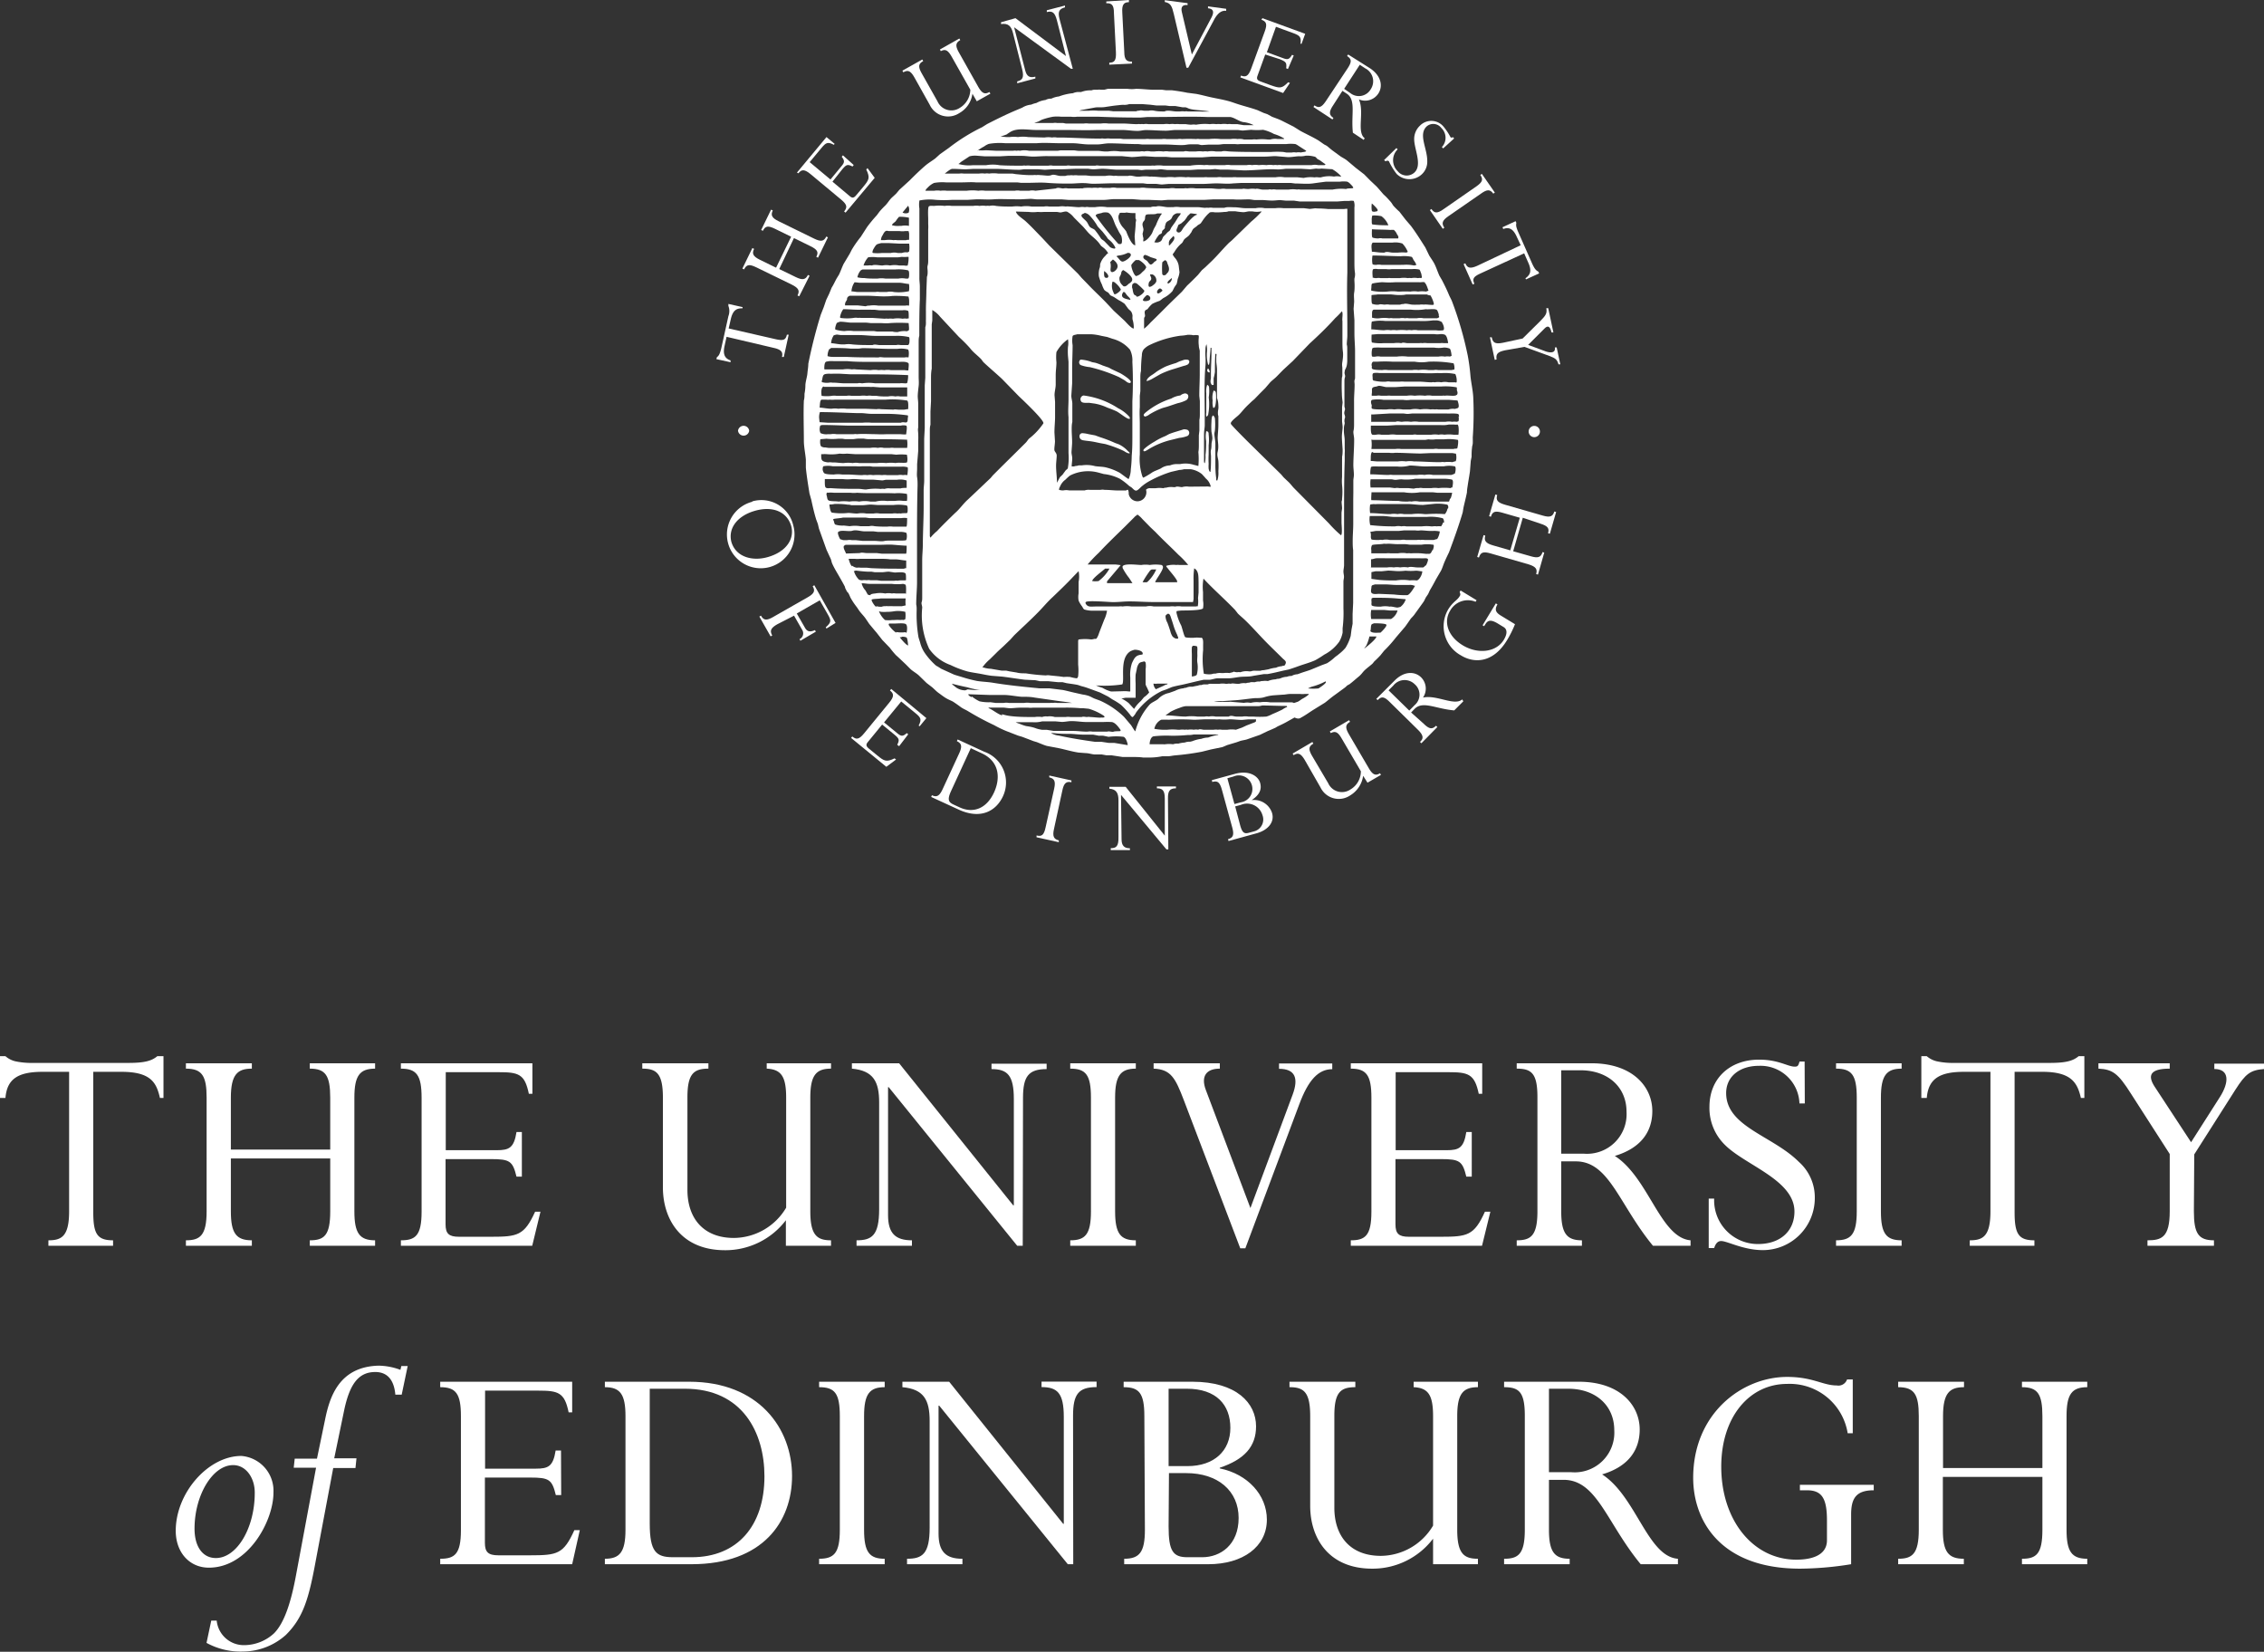 <svg id="Layer_1" data-name="Layer 1" xmlns="http://www.w3.org/2000/svg" viewBox="0 0 249.28 181.85"><rect x="0" y="0" width="249.28" height="181.85" fill="#333333" stroke="none"/><defs><style>.cls-1{fill:#fff;}</style></defs><path class="cls-1" d="M10.27,133.47c0,2.41.46,3.08,2.18,3.08v.6H5.33v-.6c1.44,0,2.28-.42,2.28-3.19V118H4.7c-2.7,0-3.93.77-4.1,2.88H0v-4.6H.6a2.56,2.56,0,0,0,1.08.56,8.5,8.5,0,0,0,1.93.18H14.13c1.75,0,2.56-.21,3.19-.74H18v4.6h-.39c-.38-1.69-1-2.88-4.24-2.88H10.27Z"/><path class="cls-1" d="M25.42,127.54v5.82c0,2.42.59,3.19,2.31,3.19v.6H20.47v-.6c1.55,0,2.28-.52,2.28-3.19V120.85c0-2.39-.49-3.2-2.28-3.2v-.59h7.26v.59c-1.58,0-2.31.64-2.31,3.2v5.71H36.36v-5.71c0-2.46-.53-3.2-2.25-3.2v-.59H41.3v.59c-1.72,0-2.28.81-2.28,3.2v12.51c0,2.39.56,3.19,2.28,3.19v.6H34.11v-.6c1.58,0,2.25-.52,2.25-3.19v-5.82Z"/><path class="cls-1" d="M57.46,129.54h-.59c-.42-1.72-.74-1.93-2.81-1.93h-5v7.19c0,1,.35,1.36,1.48,1.36h3.5c2.95,0,3.68-.13,4.88-2.76h.59l-.91,3.75H44.14v-.6c1.58,0,2.28-.49,2.28-3.15V120.85c0-2.49-.56-3.2-2.28-3.2v-.59H58.62v3.36h-.39c-.45-2.2-1.15-2.38-3.36-2.38H49.08v8.59h5.61c1.37,0,1.9-.25,2.18-2h.59Z"/><path class="cls-1" d="M86.53,134.34a8.36,8.36,0,0,1-6.7,3.3c-4.87,0-6.84-3.44-6.84-6.91v-9.88c0-2.67-.7-3.2-2.27-3.2v-.59H78v.59c-1.64,0-2.31.6-2.31,3.16V131c0,3.08,1.72,5.29,5.12,5.29a6.75,6.75,0,0,0,5.75-3.33V120.85c0-2.32-.53-3.12-2.14-3.2v-.59h7.08v.59c-1.68,0-2.28.78-2.28,3.2v12.51c0,2.63.74,3.19,2.28,3.19v.6H86.53Z"/><path class="cls-1" d="M112.61,137.15H112L97.85,119.69h-.07v14.09c0,2,.81,2.77,2.63,2.77v.6h-6.1v-.6c1.68,0,2.49-.52,2.49-3.43V121.37c0-2.24-.6-3.5-3-3.72v-.59H99l12.56,15.64h.07V121c0-2.63-.71-3.3-2.46-3.3v-.59h6.07v.59c-2,0-2.6.81-2.6,3.16Z"/><path class="cls-1" d="M122.78,133.36c0,2.46.6,3.19,2.28,3.19v.6h-7.22v-.6c1.64,0,2.28-.63,2.28-3.19V120.85c0-2.53-.57-3.2-2.28-3.2v-.59h7.22v.59c-1.68,0-2.28.78-2.28,3.2Z"/><path class="cls-1" d="M137.12,137.43h-.56l-6.21-16.3c-.94-2.46-1.43-3.4-3.33-3.48v-.59h7.29v.59c-1.43,0-2.13.78-1.54,2.35l4.91,13,4.66-12.52c.63-1.72.32-2.81-1.51-2.81v-.59h5.86v.63c-1.51,0-2.63,1.16-3.64,3.89Z"/><path class="cls-1" d="M162.05,129.54h-.6c-.42-1.72-.74-1.93-2.8-1.93h-5v7.19c0,1,.35,1.36,1.47,1.36h3.51c2.94,0,3.68-.13,4.87-2.76h.6l-.92,3.75H148.73v-.6c1.57,0,2.27-.49,2.27-3.15V120.85c0-2.49-.56-3.2-2.27-3.2v-.59H163.2v3.36h-.38c-.46-2.2-1.16-2.38-3.37-2.38h-5.78v8.59h5.61c1.37,0,1.89-.25,2.17-2h.6Z"/><path class="cls-1" d="M171.9,133.36c0,2.46.63,3.19,2.28,3.19v.6H167v-.6c1.54,0,2.28-.49,2.28-3.19V120.77c0-2.62-.67-3.12-2.28-3.12v-.59h8.23c4.53,0,6.7,2.59,6.7,5.26,0,2.21-1.19,4.06-4.13,4.94,3.75,2.42,5,9,8.34,9.29v.6H182c-3.75-4.56-4.81-9.29-8.49-9.29H171.9Zm0-6.35h2.45a4.36,4.36,0,0,0,4.74-4.62c0-2.67-2-4.56-5.09-4.56h-2.1Z"/><path class="cls-1" d="M198.72,121.48h-.59a4.29,4.29,0,0,0-4.46-4.14c-2.1,0-3.61,1.16-3.61,3,0,3.71,5.12,4.69,8,7.57a5.21,5.21,0,0,1,1.76,4,5.72,5.72,0,0,1-5.72,5.72c-2.14,0-3.92-1-4.59-1-.35,0-.6.24-.77.77h-.6v-5.44h.6a4.81,4.81,0,0,0,4.84,5c2.42,0,4-1.41,4-3.58,0-3.47-5.4-5.08-7.65-7.33a5.67,5.67,0,0,1-1.71-4.2c0-3.09,2.21-5.19,5.47-5.19,2.14,0,3.15.77,3.92.77.32,0,.39-.07.53-.56h.56Z"/><path class="cls-1" d="M207.1,133.36c0,2.46.59,3.19,2.28,3.19v.6h-7.22v-.6c1.64,0,2.28-.63,2.28-3.19V120.85c0-2.53-.57-3.2-2.28-3.2v-.59h7.22v.59c-1.69,0-2.28.78-2.28,3.2Z"/><path class="cls-1" d="M221.82,133.47c0,2.41.46,3.08,2.18,3.08v.6h-7.12v-.6c1.44,0,2.28-.42,2.28-3.19V118h-2.91c-2.7,0-3.93.77-4.1,2.88h-.6v-4.6h.6a2.6,2.6,0,0,0,1.09.56,8.34,8.34,0,0,0,1.92.18h10.52c1.75,0,2.56-.21,3.19-.74h.63v4.6h-.38c-.39-1.69-1.06-2.88-4.25-2.88h-3.05Z"/><path class="cls-1" d="M241.56,133.36c0,2.42.49,3.19,2.21,3.19v.6h-7.32v-.6c1.54,0,2.45-.31,2.45-3.19v-6.31l-4.28-6.66c-1.4-2.21-2-2.66-3.57-2.74v-.59h7.85v.59c-2.21,0-2.45.78-1.65,2l4,6.1,3.19-5c1-1.58,1.06-3.06-.63-3.06v-.59h5.51v.59c-1.55.11-2.07.53-3.19,2.28l-4.53,7.12Z"/><path class="cls-1" d="M23,172.59c-2.14,0-3.65-1.68-3.65-4.06,0-4.18,3.58-8.24,7.22-8.24a3.84,3.84,0,0,1,3.54,4C30.13,167.44,27.33,172.59,23,172.59Zm2.66-11.29c-2.24,0-4.24,3.3-4.24,7,0,2,.91,3.23,2.35,3.23,2.31,0,4.28-3.3,4.28-7.16C28.07,162.71,27.08,161.3,25.68,161.3Z"/><path class="cls-1" d="M39.14,161.62H36.69l-1.93,10.24C34,176,33.39,178.1,31.47,180a7.12,7.12,0,0,1-4.67,1.82,7.78,7.78,0,0,1-4.06-.95l.52-2.45h.6a3,3,0,0,0,3.05,2.7,4.88,4.88,0,0,0,3.26-1.3c1.16-1.16,1.89-3.51,2.42-6.38l2.21-11.85H32.34l.11-1H34.9l.88-4.24c.49-2.42,1.47-5.89,5.92-6a7.2,7.2,0,0,1,2.39.46l.1-.42h.7l-.66,3.15h-.7c-.07-.73-.32-2.49-2.21-2.49s-2.84,1.4-3.44,4.28l-1.08,5.22h2.45Z"/><path class="cls-1" d="M61.79,164.6H61.2c-.42-1.72-.74-1.93-2.81-1.93h-5v7.19c0,1,.35,1.37,1.48,1.37h3.5c3,0,3.68-.14,4.87-2.77h.6L63,172.21H48.47v-.6c1.58,0,2.28-.49,2.28-3.15V155.91c0-2.49-.56-3.19-2.28-3.19v-.6H63v3.37h-.39c-.45-2.21-1.15-2.39-3.36-2.39H53.41v8.59H59c1.37,0,1.9-.24,2.18-2h.59Z"/><path class="cls-1" d="M68.87,155.91c0-2.42-.59-3.19-2.27-3.19v-.6h9.29c7.67,0,11.32,5.15,11.32,10.38,0,5-3.19,9.71-11.08,9.71H66.6v-.6c1.61,0,2.27-.7,2.27-3.19Zm2.67,11.81c0,3.12.7,3.72,2.56,3.72h2.07c5,0,8-3.44,8-8.91,0-4.8-2.41-9.64-8.76-9.64H71.54Z"/><path class="cls-1" d="M95.14,168.42c0,2.46.59,3.19,2.27,3.19v.6H90.19v-.6c1.65,0,2.28-.63,2.28-3.19V155.91c0-2.53-.56-3.19-2.28-3.19v-.6h7.22v.6c-1.68,0-2.27.77-2.27,3.19Z"/><path class="cls-1" d="M118.17,172.21h-.6l-14.16-17.46h-.07v14.09c0,2,.81,2.77,2.63,2.77v.6h-6.1v-.6c1.68,0,2.49-.52,2.49-3.43V156.43c0-2.24-.6-3.5-3-3.71v-.6h5.15l12.55,15.64h.07V156c0-2.63-.7-3.29-2.45-3.29v-.6h6.06v.6c-2,0-2.59.8-2.59,3.15Z"/><path class="cls-1" d="M126,155.91c0-2.56-.59-3.19-2.28-3.19v-.6h7.58c4.84,0,7,2.35,7,4.91,0,2.21-1.26,3.64-4,4.56v.07c3.09.63,5.19,2.94,5.19,5.64,0,3-2.66,4.91-6.45,4.91h-9.26v-.6c1.69,0,2.28-.73,2.28-3.19Zm4.74,5.5c2.94,0,4.73-1.68,4.73-4.21s-1.54-4.31-4.8-4.31h-2v8.52Zm-2.07,6.66c0,2.7.49,3.37,2.07,3.37h1.64c2,0,4-1.37,4-4.32s-2.24-4.94-5.78-4.94h-1.89Z"/><path class="cls-1" d="M157.79,169.4a8.36,8.36,0,0,1-6.7,3.3c-4.87,0-6.83-3.44-6.83-6.91v-9.88c0-2.67-.71-3.19-2.28-3.19v-.6h7.25v.6c-1.65,0-2.31.59-2.31,3.15V166c0,3.08,1.72,5.29,5.12,5.29a6.75,6.75,0,0,0,5.75-3.33V155.91c0-2.32-.53-3.12-2.14-3.19v-.6h7.08v.6c-1.68,0-2.28.77-2.28,3.19v12.51c0,2.63.74,3.19,2.28,3.19v.6h-4.94Z"/><path class="cls-1" d="M170.55,168.42c0,2.46.63,3.19,2.28,3.19v.6h-7.22v-.6c1.54,0,2.28-.49,2.28-3.19V155.84c0-2.63-.67-3.12-2.28-3.12v-.6h8.23c4.53,0,6.7,2.59,6.7,5.26,0,2.21-1.19,4.07-4.14,4.94,3.76,2.42,5,9.05,8.35,9.29v.6h-4.1c-3.76-4.56-4.81-9.29-8.49-9.29h-1.61Zm0-6.34H173a4.37,4.37,0,0,0,4.74-4.63c0-2.67-2-4.56-5.09-4.56h-2.1Z"/><path class="cls-1" d="M203.82,172.21a36.4,36.4,0,0,1-5.61.49c-8.83,0-11.78-5.33-11.78-10,0-7.11,5.4-11.11,10.34-11.11,2.84,0,3.93.94,5.47.94a1,1,0,0,0,1.13-.66H204v5.92h-.56a6.46,6.46,0,0,0-6.67-5.43c-4.13,0-7.25,3.61-7.25,9.11,0,5.89,3.5,10.24,8.27,10.24,1.44,0,3.37-.35,3.37-2.14v-2.17c0-2.45-.56-3.33-2.21-3.33h-.77v-.6h8.13v.6c-2,0-2.49.95-2.49,2.7Z"/><path class="cls-1" d="M213.92,162.6v5.82c0,2.42.59,3.19,2.31,3.19v.6H209v-.6c1.54,0,2.27-.52,2.27-3.19V155.91c0-2.39-.49-3.19-2.27-3.19v-.6h7.25v.6c-1.58,0-2.31.63-2.31,3.19v5.71h10.94v-5.71c0-2.46-.53-3.19-2.25-3.19v-.6h7.19v.6c-1.72,0-2.28.8-2.28,3.19v12.51c0,2.39.56,3.19,2.28,3.19v.6h-7.19v-.6c1.58,0,2.25-.52,2.25-3.19V162.6Z"/><path class="cls-1" d="M143.26,79c.49-.26.94-.6,1.41-.89l1.2-.74c.36-.27.69-.57,1.06-.83l1.15-.84a2.73,2.73,0,0,0,.25-.23l.27-.15c.33-.25.66-.55,1-.83s.43-.49.69-.73.54-.44.8-.67c.11-.1.17-.22.27-.31s.43-.41.63-.63l.4-.5a14.12,14.12,0,0,0,1.32-1.48l1-1.17c.22-.3.43-.61.64-.91.12-.12.23-.24.34-.37l1.05-1.46c.11-.17.17-.34.27-.51l.23-.34c.07-.14.13-.28.2-.43.24-.4.46-.8.68-1.22l.55-.94c.16-.32.25-.66.4-1s.31-.68.47-1c.54-1.45,1.07-2.91,1.51-4.4l.09-.54c.12-.55.27-1.11.38-1.67,0-.29.06-.58.1-.87.07-.47.17-1,.23-1.45l.09-1.15.09-.45c0-.32,0-.64.05-1,0-.16.07-.31.08-.48s0-.45,0-.67a37.11,37.11,0,0,0,.05-4.47c-.05-.76-.22-1.49-.3-2.23a21.19,21.19,0,0,0-.3-2.28,38.76,38.76,0,0,0-1.71-5.92c-.1-.28-.26-.53-.37-.8-.23-.56-.49-1.08-.77-1.62l-.27-.46c-.22-.48-.37-1-.62-1.44-.16-.28-.34-.52-.51-.8l-.42-.87c-.51-.8-1-1.59-1.58-2.37l-.61-.71-.67-.87a7.86,7.86,0,0,1-.65-.64c-.11-.14-.17-.28-.29-.42s-.33-.37-.5-.55l-.3-.28c-.26-.29-.5-.59-.77-.88l-.69-.65-.67-.68-.93-.72-1-.84c-.21-.16-.44-.27-.66-.41l-.82-.6c-.2-.14-.38-.3-.58-.47s-.3-.18-.44-.27l-.6-.42c-.66-.4-1.36-.71-2-1.06l-.75-.47-1.29-.65c-.34-.17-.71-.29-1.07-.43l-.53-.29-.41-.14-.64-.29c-.68-.25-1.39-.42-2.08-.64-.33-.1-.67-.23-1-.33-.73-.21-1.45-.32-2.21-.49-.48-.11-1-.25-1.48-.34l-1-.13c-.53-.11-1.12-.2-1.68-.27l-.64,0-.45-.06h-.87c-.65,0-1.34-.1-2-.1a3.6,3.6,0,0,1-.93,0H123l-.29,0-.73,0-.4.1-.38,0a1,1,0,0,0-.35,0l-.23,0a1,1,0,0,0-.45.07,2.77,2.77,0,0,0-1.13.18l-.22,0a1.5,1.5,0,0,0-.68.13,6.14,6.14,0,0,0-1.55.36,2.57,2.57,0,0,0-.83.24,1.27,1.27,0,0,0-.65.15,2.72,2.72,0,0,0-1,.33,2.7,2.7,0,0,0-.57.18,2.3,2.3,0,0,0-1,.34l-.62.26c-1.1.46-2.18,1-3.24,1.54l-.54.34a20.58,20.58,0,0,0-3.65,2.27l-1,.71-.52.47c-.32.24-.66.44-1,.71-.64.54-1.25,1.14-1.84,1.73l-1.1,1-.37.44-.5.46c-.26.27-.44.59-.7.85a8.28,8.28,0,0,0-.64.68c-.08.12-.18.24-.27.37a15.27,15.27,0,0,0-1.09,1.32l-.68,1.06a11.82,11.82,0,0,0-1,1.43l-.23.45-.66,1.1c-.19.39-.32.79-.51,1.18l-.27.44c-.19.35-.34.69-.54,1l-.27.66-.33.69-.27.79-.33.84a54.66,54.66,0,0,0-1.37,5.4c0,.35-.07.7-.1,1.06s-.19.85-.22,1.25a5.15,5.15,0,0,1-.1,1c0,.24,0,.49-.07.73-.06,1.51,0,3,0,4.41,0,.7.16,1.4.22,2.09,0,.3,0,.6,0,.9.09.94.25,1.9.4,2.84.07.23.13.47.2.71.16.74.32,1.45.54,2.16l.18.48.12.51.84,2.35c.14.29.27.59.41.88s.12.41.2.6c.22.51.53,1,.78,1.44s.44.76.64,1.16c0,.14.11.28.17.42s.14.17.2.26.16.33.23.49a7.68,7.68,0,0,0,.66,1c.14.18.25.38.4.57s.41.46.59.71l.42.62c.26.31.52.63.79.94l.65.83.82.85a10.28,10.28,0,0,0,.67.81c.37.33.73.68,1.07,1l.55.55c.29.26.64.44.93.71l.83.81.6.46c.25.21.47.46.74.65s.62.48,1,.67.46.2.67.34.51.35.75.53.53.29.78.44a30.16,30.16,0,0,0,2.91,1.56,11.5,11.5,0,0,0,1.32.64l1.29.5.47.14,1.26.48.34.1c.37.14.73.31,1.11.42l1.37.26c.69.15,1.4.36,2.1.47l.77.06c.34,0,.67.12,1,.15l.8,0,.51.09h.55l1.25.19.65,0,.39,0c.38,0,.83,0,1.22.06h.7a7,7,0,0,0,1.39-.14l.61,0c.27,0,.56-.08.84-.1a28.09,28.09,0,0,0,2.92-.4l1-.25,1.22-.25c.21-.06.4-.17.6-.24l1-.3.42-.15c.24-.07.46-.09.7-.16l1.46-.51.87-.42c.28-.11.56-.24.83-.36l.23-.14c.3-.14.6-.28.88-.43l1-.56C142.9,79.17,143.09,79.12,143.26,79ZM152,69.65c-.32,0-.88.08-1.09-.14-.06,0,0-.09,0-.13.05-.21,0-.54.15-.67l.23-.09c.23,0,1.28,0,1.36.16S152.16,69.52,152,69.65Zm1.16-1.5-.44,0c-.59,0-1.13,0-1.74,0a2.78,2.78,0,0,1,0-1h1.41l.62.06h.87A1.58,1.58,0,0,1,153.16,68.15Zm1.63-2.09c-.06,0-.08.09-.09.13a1.73,1.73,0,0,1-.51.63l-.31.07c-.22,0-.71-.16-.86-.1a2.64,2.64,0,0,0-1,0c-.2,0-.9,0-1-.16a.89.89,0,0,1,0-.33,1,1,0,0,1,0-.39c0-.07.14-.08.19-.1.95,0,1.84,0,2.74.09l.8.07Zm1-1.54s-.5.92-.82,1a9.1,9.1,0,0,1-1.47-.07l-1.64-.07c-.25,0-.59.07-.79-.06s-.08-.47-.07-.62c0-.33.15-.26.38-.36l.58,0,.55,0c.42,0,.84.06,1.28.06s.93,0,1.36,0a1.23,1.23,0,0,1,.61.1S155.83,64.48,155.83,64.52Zm.16-.62a3.6,3.6,0,0,0-.74,0,4.56,4.56,0,0,0-1.48,0,18.3,18.3,0,0,1-1.83-.05l-.9-.12c0-.06,0-.11,0-.16,0-.2,0-.39,0-.58h0s.4-.09.48-.1c.25,0,.44,0,.68,0l.67-.07c.37,0,.73.05,1.1.06a7.26,7.26,0,0,0,.83-.05,6.05,6.05,0,0,0,1.13,0c.26,0,.45.06.71.07C156.61,63.23,156.29,63.85,156,63.9Zm1-1.64a1.21,1.21,0,0,1-.24.21h-.67c-.26,0-.78-.13-1,0a2.77,2.77,0,0,0-.87,0,2.09,2.09,0,0,0-.71,0,2.41,2.41,0,0,0-.71,0c-.58,0-1.22,0-1.79,0v0c-.06,0,0,0,0-.06,0-.28,0-.56,0-.84.22,0,.4-.1.61-.11s.71,0,1.06,0l.45,0h3.22a3.69,3.69,0,0,0,.58,0c.11,0,.27,0,.34.09S157.08,62.15,157,62.26Zm.75-1.68c-.08.17-.14.39-.37.4a.75.75,0,0,0-.26,0l-.58-.06a8.81,8.81,0,0,0-1.15,0,1.4,1.4,0,0,0-.42,0,2.75,2.75,0,0,0-1,0,1.25,1.25,0,0,0-.19,0h-.64a1.42,1.42,0,0,0-.46,0h-1.64v0s0-.29,0-.36a.85.85,0,0,1,.07-.53c.09-.12,1.07-.09,1.3-.17a2.55,2.55,0,0,0,.48,0c.37,0,.79.06,1.16.05l.71,0c.23,0,.41.06.64.06s.77,0,1.15,0a4,4,0,0,1,1.29,0,.09.09,0,0,0,.05,0C157.93,60.13,157.79,60.49,157.76,60.58Zm.48-1.23-.33.1c-.34,0-.68,0-1,0a1.08,1.08,0,0,0-.44,0,1.13,1.13,0,0,0-.42,0l-.19,0c-.33,0-.66,0-1,0a1.28,1.28,0,0,0-.55,0l-.29,0h-.93a1.83,1.83,0,0,0-.84,0,.79.79,0,0,0-.35,0c-.17,0-.76,0-.84-.07a.68.68,0,0,1-.06-.32,1.24,1.24,0,0,0-.06-.52v0c.24,0,.49-.09.74-.09h2.41l.58-.06,1.22,0a1.86,1.86,0,0,0,.58,0c.34,0,.65.05,1,.06l.38,0a2.92,2.92,0,0,1,.74.06A2,2,0,0,1,158.24,59.35Zm.71-1.82a1.41,1.41,0,0,1-.22.42,1.51,1.51,0,0,0-.48,0,1.13,1.13,0,0,0-.42,0l-.2,0a4.44,4.44,0,0,0-1,0l-.42,0c-.43,0-.86,0-1.32,0a1.21,1.21,0,0,0-.51,0,1.85,1.85,0,0,0-.71,0,22.42,22.42,0,0,1-2.74-.14,2.55,2.55,0,0,1-.05-1h1.44c.42,0,.84.1,1.29.1.71,0,1.44,0,2.15,0l.62,0,.42,0,.38,0a5.06,5.06,0,0,1,1.75.15C159,57.24,159,57.43,159,57.53Zm.49-1.55a1.27,1.27,0,0,1-.29.62,13.79,13.79,0,0,0-1.93,0l-.32,0a5.81,5.81,0,0,0-1.38,0h-.9a1.73,1.73,0,0,0-.68,0,2.39,2.39,0,0,0-.8,0c-.75,0-1.46-.11-2.22-.11a2.92,2.92,0,0,1,0-.9c0-.09.31-.07.38-.1a1.43,1.43,0,0,0,.42,0c.39,0,.82,0,1.23,0s.74,0,1.08,0l1,0c.56,0,1.16.11,1.74.1l1.09-.11a4.9,4.9,0,0,1,1.56.08C159.51,55.73,159.46,55.89,159.44,56Zm.28-1.09-.11.33H158l-1,0-.74,0a2,2,0,0,0-.84,0,1.09,1.09,0,0,0-.41,0c-.37,0-.71,0-1-.07-1,0-2-.08-3-.08v0c-.07,0,0-.73,0-.87.37,0,.72,0,1.06,0l.62,0c.62,0,1.29,0,1.92,0a5.39,5.39,0,0,0,1.71,0l1,0,.48,0,.45.05c.55,0,1.09,0,1.64,0A3.31,3.31,0,0,1,159.72,54.89Zm.19-1.22a.19.19,0,0,0-.13.07,6,6,0,0,0-1.35,0,2.43,2.43,0,0,0-.77,0h-.94a1.11,1.11,0,0,0-.48,0,1.2,1.2,0,0,0-.51.06l-.58-.06h-1a1.25,1.25,0,0,0-.51,0l-.55-.07h-1.61l-.51,0a3.34,3.34,0,0,1,0-.9l.25,0h1.38l.65,0c.15,0,.27.06.45.06s.43-.06.67-.06a5.32,5.32,0,0,0,1.51-.06l.46,0c.29,0,.58,0,.89,0l1.65,0a4.14,4.14,0,0,1,1,.08C160.11,52.81,159.92,53.57,159.91,53.67Zm.26-1.51c-.08.08-.19.07-.29.13l-.29,0h-1.76a2.15,2.15,0,0,0-.91,0,2.84,2.84,0,0,0-.83,0c-.68,0-1.38,0-2.09,0h-.58a1.56,1.56,0,0,0-.48,0c-.69,0-1.28-.07-2-.07v0h0a2.87,2.87,0,0,1,.07-.8c.11-.11.7-.06.9-.06h2a3.79,3.79,0,0,0,1.36-.11c.47,0,.89.06,1.35.09s.81,0,1.19,0,.82,0,1.22,0a3,3,0,0,1,1.19,0C160.37,51.36,160.25,52.06,160.17,52.16Zm.09-1.37-.3.09a3.28,3.28,0,0,0-.87,0,1,1,0,0,0-.39,0l-.25,0c-.9,0-1.79-.08-2.71-.08a2.79,2.79,0,0,0-.87,0,3.34,3.34,0,0,0-.9,0c-.74,0-1.48,0-2.21,0-.25,0-.51-.05-.77-.05a2.46,2.46,0,0,1,0-.26c0-.21,0-.46.08-.64s.19,0,.25,0h1.71a2.26,2.26,0,0,0,.64,0c.95,0,1.86.07,2.8.08l1.13-.05,2.31,0c.15,0,.28.05.45.06C160.38,50.17,160.38,50.68,160.26,50.79Zm.19-1.42c0,.05-.27,0-.32.06l-.23,0h-1.48a1.42,1.42,0,0,0-.51,0h-1.45l-.38,0-.39,0-.46,0-.92,0a1.94,1.94,0,0,0-.59,0H151a3.77,3.77,0,0,0,0-1v0h0c0-.06.11,0,.16,0,.27,0,.52,0,.77,0l.77,0c.46,0,.89,0,1.32,0l.58,0h1l.33,0c.19,0,.38,0,.57,0l.42,0,.36-.06a2.83,2.83,0,0,0,.77,0c.32,0,.63,0,.93,0a5.5,5.5,0,0,1,1.54.06C160.61,48.53,160.51,49.21,160.45,49.37Zm.13-1.51c-.15,0-.3,0-.48,0a3.94,3.94,0,0,0-1,0,1.69,1.69,0,0,0-.64,0,2.69,2.69,0,0,0-.81,0c-.54,0-1,0-1.6,0a.84.84,0,0,0-.42,0l-1.84,0a2.7,2.7,0,0,0-.8,0h-.84a1.42,1.42,0,0,0-.58,0,1.3,1.3,0,0,1-.4,0c-.21-.08-.17-.73-.17-1h0v0l.31,0,.91,0,.54,0,1-.06,3.41,0h1.55a3,3,0,0,0,.86-.06h.58a1.71,1.71,0,0,0,.39,0v0C160.67,46.89,160.61,47.73,160.58,47.86Zm.08-2a1.27,1.27,0,0,1,0,.48c0,.07-.17.07-.22.1a1.26,1.26,0,0,0-.48,0,2,2,0,0,0-.74,0l-2.93,0a2.82,2.82,0,0,0-.87,0,3.56,3.56,0,0,0-1,0c-.21,0-.49-.11-.68,0l-1.06,0-1.64,0v0c-.06,0,0,0,0-.07v-.74h0s.14,0,.19,0l1.9-.11h1.39c.19,0,.37.06.58.05l.48-.05c.74,0,1.45,0,2.18,0l1.55,0a3,3,0,0,0,.52,0c.17,0,.76,0,.82.09A.86.86,0,0,1,160.66,45.83Zm-.13-.92-.28.08a1.65,1.65,0,0,0-.71.06c-.36,0-.74,0-1.13,0a1,1,0,0,0-.35,0,1.5,1.5,0,0,0-.48,0,3.76,3.76,0,0,0-1.16,0,2.51,2.51,0,0,0-1.06,0h-.87a2.74,2.74,0,0,0-.9,0,2.88,2.88,0,0,0-.84,0h-.48c-.22,0-1,0-1.13-.09s0-.29-.06-.43-.13-.46.06-.54a4,4,0,0,1,1.26,0l.68,0c.51,0,1,0,1.48,0a2.65,2.65,0,0,0,.8,0c.53,0,1,0,1.55,0,.86,0,1.81,0,2.7,0l.93.07C160.54,44.25,160.72,44.78,160.53,44.91Zm-.11-1.45c-.17.18-1,0-1.26.08a.85.85,0,0,0-.32,0l-1.09,0a2,2,0,0,0-.78,0,4.94,4.94,0,0,0-1.15,0,2.83,2.83,0,0,0-.87,0h-1.74a1.36,1.36,0,0,0-.45,0h-.64a1.27,1.27,0,0,0-.52,0h-.48v0c-.06,0,0-.32,0-.38s0-.2,0-.29c0-.37.39-.28.63-.39s.67.1,1,.11h.93l1.07-.07c1.29,0,2.66,0,4,0a6.9,6.9,0,0,1,1.69.09c.07.09,0,.29.06.41S160.5,43.38,160.42,43.46Zm0-1.4h0c0,.06-.11,0-.16,0h-.71a1.8,1.8,0,0,0-.8,0,1.86,1.86,0,0,0-.71,0,1.05,1.05,0,0,0-.36,0c-.43,0-.84-.06-1.25-.07H155l-.36,0a2.4,2.4,0,0,0-.54,0h-1a1.16,1.16,0,0,0-.49,0,4.7,4.7,0,0,1-1.4-.13.35.35,0,0,1-.07-.27c0-.17-.09-.48.11-.55a2.19,2.19,0,0,1,.63,0l.65,0,.67,0h2.77l.45,0a16.46,16.46,0,0,0,1.86,0,4.21,4.21,0,0,0,.62,0,5.59,5.59,0,0,1,1.34.11A1.79,1.79,0,0,1,160.39,42.06Zm-.25-1.41h0c0,.05-.18,0-.23.06h-1.54a1.31,1.31,0,0,0-.48,0h-.58a4,4,0,0,0-1.1,0,2.13,2.13,0,0,0-.67,0l-2.67,0a2.28,2.28,0,0,0-.64,0c-.22,0-1,0-1.11-.14s0-.21-.05-.32,0-.43.17-.46l.42,0a14.09,14.09,0,0,1,1.73,0c.82,0,1.62,0,2.41,0a4.54,4.54,0,0,0,1.52,0,12.91,12.91,0,0,1,2.76.18A1.45,1.45,0,0,1,160.14,40.65Zm-.31-1.48c-.05,0-.09,0-.13.06a1.59,1.59,0,0,0-.58,0,2.09,2.09,0,0,0-.71,0l-2.47,0H155a4.78,4.78,0,0,0-1.2,0H152a1.36,1.36,0,0,0-.54,0,1.38,1.38,0,0,1-.36,0s0,0-.05-.07a2.09,2.09,0,0,1,.05-.84.45.45,0,0,1,.26-.08,5.56,5.56,0,0,1,.71,0h1.32l1,0c.25,0,.52,0,.77,0l1,0c.31,0,.66,0,1,0l.75,0a3.4,3.4,0,0,0,1,0,1.48,1.48,0,0,1,.71.11C159.74,38.45,159.82,39,159.83,39.17Zm-.38-1.42h0s-.26,0-.32,0v0l-.13,0a1.21,1.21,0,0,0-.39,0c-.48,0-1,0-1.44,0a1.46,1.46,0,0,0-.52,0,1,1,0,0,0-.35,0H155c-.23,0-.49-.12-.71,0a2.89,2.89,0,0,0-.84,0c-.36,0-.76,0-1.15,0a4.81,4.81,0,0,1-1.22-.07c-.1,0-.06-.73-.06-.87h0s0,0,0,0l.67-.06h1.13c.7,0,1.45,0,2.12,0l.39,0,.33,0h1.09l.51,0,.64,0a2.38,2.38,0,0,0,.71,0,1.21,1.21,0,0,1,.48.07C159.34,37,159.4,37.5,159.45,37.75Zm-.65-2.26c.12.11.35.75.13.84a2.58,2.58,0,0,1-.79,0h-2a1.71,1.71,0,0,0-.68,0,1.48,1.48,0,0,0-.52,0,5.38,5.38,0,0,0-1.15,0,1.74,1.74,0,0,0-.61,0,2.34,2.34,0,0,0-.75,0c-.49,0-.92-.09-1.41-.1,0-.16,0-.8.07-.86a4.74,4.74,0,0,1,1.48-.06c.49,0,1,0,1.45,0,.31,0,.64,0,.93,0l.74,0,.64,0a8,8,0,0,0,1.48-.07l.33,0A1.17,1.17,0,0,1,158.8,35.49Zm-.37-.83c.11.3.07.22-.15.35h-1.51a1.85,1.85,0,0,0-.74,0h-.87a1,1,0,0,0-.42,0,1.54,1.54,0,0,0-.61,0h-.74a.86.86,0,0,0-.39,0,3.63,3.63,0,0,0-1.09,0,2.14,2.14,0,0,1-.81-.07s0,0,0-.06,0-.26,0-.38,0-.41.2-.44h.67l.55,0,.58,0c.77,0,1.48,0,2.28,0a5.91,5.91,0,0,0,1.64-.05c.31.06,1.08-.12,1.26.13A2.75,2.75,0,0,1,158.43,34.66Zm-.86-2.09c.07.06.42.85.31.94s-.82-.06-1.07,0a1.37,1.37,0,0,0-.46,0l-.25,0a5,5,0,0,1-.55,0c-.23,0-.73-.18-1-.06a.68.68,0,0,0-.35.06H153a1.48,1.48,0,0,0-.52,0c-.19,0-.49-.09-.67,0a1.64,1.64,0,0,1-.72-.09c-.1-.08-.08-.77-.08-.94h0c0-.06.58-.06.68-.1H153c.31,0,.62.07,1,.07s.55,0,.83-.06c.58,0,1.19,0,1.74,0l.58,0C157.22,32.52,157.46,32.49,157.57,32.57Zm-.67-1.47c.17.1.34.65.4.84.14,0-.26.13-.26.13a3.09,3.09,0,0,0-.87,0,2.63,2.63,0,0,0-.84,0,10.8,10.8,0,0,0-1.13,0l-.25,0a5,5,0,0,0-1.16,0A6,6,0,0,1,151,32c-.05,0,0-.34,0-.41s0-.28.07-.35.79-.15,1.05-.17l.13,0a9.1,9.1,0,0,0,1.39,0c.88,0,1.73,0,2.6,0C156.49,31.1,156.71,31,156.9,31.1Zm-.37-.86c.06.14.09.23,0,.35a.94.94,0,0,0-.38,0,2.07,2.07,0,0,0-.75,0,.82.82,0,0,0-.35,0,2.78,2.78,0,0,0-.9,0h-1a.83.83,0,0,0-.32,0H152a1,1,0,0,0-.42,0,1,1,0,0,1-.44-.07c-.06,0,0,0,0-.06s-.09-.77.07-.86a1.27,1.27,0,0,1,.52,0h.93a2,2,0,0,0,.55,0c.75,0,1.48,0,2.25,0a2.5,2.5,0,0,1,.83.05C156.39,29.8,156.45,30.06,156.53,30.24Zm-1.09-2c.13.08.16.22.23.35l.17.24.15.3v0l-.25.07a4.34,4.34,0,0,0-1.23-.07,1.66,1.66,0,0,0-.22,0l-.58,0H152.1a1.59,1.59,0,0,0-.58,0c-.12,0-.32,0-.4-.08a2.68,2.68,0,0,1,0-.95c1,0,2.09.07,3.12.08A3.93,3.93,0,0,1,155.44,28.28Zm-1-1.46a2.87,2.87,0,0,1,.6.93.16.16,0,0,0-.13.07,5,5,0,0,0-.94,0h-.61c-.26,0-.64-.16-.9,0l-.22,0c-.4,0-.77-.08-1.16-.1,0-.27-.14-.8.1-1v0h2.16A2.48,2.48,0,0,1,154.44,26.82Zm-1.29-1.5c.11,0,.26,0,.35,0a1.28,1.28,0,0,1,.34.46c.06.12.19.24.16.39s-.09.08-.15.09l-1.61,0a.91.91,0,0,0-.44,0,2,2,0,0,1-.64-.09c-.12-.09-.07-.74-.07-.92C151.77,25.29,152.49,25.27,153.15,25.32Zm-.28-.51v0l-.2,0a11.56,11.56,0,0,1-1.53-.09c-.09-.08-.07-.29-.07-.43a1.41,1.41,0,0,1,.06-.55,3.53,3.53,0,0,1,1,.07A2.17,2.17,0,0,1,152.87,24.81Zm-1.82-2.42c.12.09.75.66.67.8s-.24.09-.33.13a.5.5,0,0,1-.28-.05C151,23.18,151,22.56,151.05,22.39Zm-.88,49.11.3-.42a4.69,4.69,0,0,0,.34-1h.77v0h0c0,.3-1.19,1.25-1.45,1.41C150.16,71.55,150.17,71.52,150.17,71.5ZM99.38,23.39l.61-.74a.87.87,0,0,1,.05.77.77.77,0,0,1-.63,0h0Zm-1.17,1.44c0-.22.32-.34.43-.5a3.1,3.1,0,0,1,.35-.46,4.17,4.17,0,0,1,1.09.1s0,0,0,.07c0,.27,0,.55,0,.83h0s0,0,0,0a2.16,2.16,0,0,0-.84,0l-.22,0a2.19,2.19,0,0,1-.78-.07h0S98.17,24.83,98.21,24.83Zm-1,1c.08-.13.17-.32.31-.39s.24,0,.37,0l1.16,0a2.05,2.05,0,0,0,.61,0h.38l.06.26v.68h0c0,.05-.26,0-.32.06l-1,0a1.26,1.26,0,0,0-.39,0,3.39,3.39,0,0,0-1,0l-.39,0A1,1,0,0,1,97.24,25.82Zm-1.12,1.74c.1-.18.31-.59.49-.68a3.62,3.62,0,0,1,.47-.13h.77l1.16.06.51,0c.19,0,.39,0,.61,0a2.71,2.71,0,0,1,0,.87l-.18.1a1.22,1.22,0,0,0-.61.06l-.48,0a1.55,1.55,0,0,0-.74,0l-.2,0-.25,0-.52,0a4.38,4.38,0,0,1-1,0C96,27.81,96.1,27.59,96.12,27.56Zm-.52.76a3.78,3.78,0,0,1,1,0c.48,0,1,0,1.44,0,.28,0,.58,0,.87,0l.42-.05a3.63,3.63,0,0,0,.58,0h.16v0s0,0,0,0a3.34,3.34,0,0,1-.1.95.8.8,0,0,1-.38,0H99a2.59,2.59,0,0,0-1,0,2.11,2.11,0,0,0-.83,0c-.33,0-.91-.14-1.16,0a1.33,1.33,0,0,0-.45,0l-.48,0A2.38,2.38,0,0,1,95.6,28.32ZM94.41,30.5a1.62,1.62,0,0,1,.35-.72.61.61,0,0,1,.21-.11c.54,0,1,0,1.57,0s1.35,0,2,0a4.79,4.79,0,0,1,1.44.09c.12.07.12.29.12.43s0,.45-.13.48l-.24,0a2.21,2.21,0,0,0-.81,0c-.47,0-1,0-1.44,0a2.63,2.63,0,0,0-.84,0l-.29,0c-.41,0-.8,0-1.19-.06a2.55,2.55,0,0,1-.74-.08S94.41,30.55,94.41,30.5Zm-.32.58c.24,0,.45.06.67.05.59,0,1.19,0,1.81,0l.45,0c.64,0,1.36,0,2,0,.36,0,.69.12,1.06.13a2.3,2.3,0,0,1,0,.8,5.21,5.21,0,0,1-1.66.09,1.71,1.71,0,0,0-.78,0h-.77a1.29,1.29,0,0,0-.48,0c-.61,0-1.26,0-1.9,0-.24,0-.48-.07-.74-.07A2,2,0,0,1,94.09,31.08ZM93.26,33c0-.1,0-.23.11-.32a.41.41,0,0,1,.2-.12c.41,0,.8,0,1.22,0l.68,0c.55,0,1.17.06,1.73.07.36,0,.72,0,1.07-.05a12.82,12.82,0,0,1,1.76.07l.06.26a4.54,4.54,0,0,1,0,.74,1.16,1.16,0,0,0-.42,0H98l-1.29,0a3.18,3.18,0,0,0-1,0,.82.82,0,0,0-.39.07l-.9-.1H93.05v0h0C93,33.32,93.19,33.13,93.26,33Zm-.77,1.94a2,2,0,0,1,.36-.9v0c.61,0,1.18.07,1.77.06s1.12,0,1.67,0l.52.06c.23,0,.46,0,.68,0l.51,0c.45,0,.92,0,1.38,0a1.18,1.18,0,0,1,.6.06c.1.05.07.66.08.81h0c0,.06-.15,0-.19.06a1.26,1.26,0,0,0-.48,0,3.2,3.2,0,0,0-1.07,0,2,2,0,0,0-.54,0,1.05,1.05,0,0,0-.36,0L96.06,35c-.17,0-.33,0-.51,0l-.74,0a1.37,1.37,0,0,0-.35,0A1.14,1.14,0,0,0,94,35,5.27,5.27,0,0,1,92.53,35S92.49,34.94,92.49,34.9Zm-.32.61a1.05,1.05,0,0,1,.35-.13c.41,0,.78.08,1.16.1H94.9l.42,0c.24,0,.45.06.71.05l.84,0c.35,0,.75.05,1.12,0a15.67,15.67,0,0,1,2.06,0c0,.17.09.7,0,.81l-.2.09a2.3,2.3,0,0,0-1,.09c-.21,0-.39,0-.58-.06h-.65l-.32,0-.74,0-.32-.05c-.75,0-1.48,0-2.25,0a3.36,3.36,0,0,0-1,0A4,4,0,0,1,92,36.29C91.87,36.22,92.09,35.59,92.17,35.51Zm-.34,1.37c.08-.06.21-.05.3-.09l.45.06.55,0,.67,0,.81,0c.59,0,1.22.09,1.83.09H98.6a5.58,5.58,0,0,1,1.48.13c.08.08.06.28.06.4s0,.35-.14.48h-.77c-.16,0-.37-.06-.51,0H96.85c-.24,0-.54-.12-.77,0-.76,0-1.5,0-2.22-.07a2.8,2.8,0,0,0-.87,0l-.19,0c-.45,0-.85-.11-1.29-.14A1.73,1.73,0,0,1,91.83,36.88Zm-.52,1.54.2-.15c.72,0,1.45,0,2.15.07h.84c.17,0,.33-.05.51-.05,1,0,1.9.07,2.9.08h.9a2.93,2.93,0,0,1,1.15.06c.16.09.11.7.07.88a1.16,1.16,0,0,0-.42,0l-.61,0c-.56,0-1.1,0-1.67,0-.18,0-.43-.07-.58,0-1.2,0-2.36,0-3.57-.06-.49,0-1,0-1.51,0a1.92,1.92,0,0,1-.55-.08A1.66,1.66,0,0,1,91.31,38.42Zm-.55,2.13c0-.2,0-.7.21-.77a2.45,2.45,0,0,1,.82-.06c.39,0,.8,0,1.16,0l.36,0c.92.09,2,.08,3,.08l.81,0c.41,0,.81,0,1.25,0l.58,0c.35,0,.81-.06,1.07.14.09.07,0,.61,0,.77h0c0,.07-.37,0-.45,0H98.09a2.09,2.09,0,0,0-.71,0,2.77,2.77,0,0,0-.64,0,2.54,2.54,0,0,0-.87,0l-1.61-.08a1.33,1.33,0,0,0-.45,0,3.17,3.17,0,0,0-1,0h-2v0C90.74,40.64,90.76,40.59,90.76,40.55Zm-.25,1.29c.12-.64.09-.71.79-.74a2.22,2.22,0,0,0,.45,0c.2,0,.43,0,.65,0l1.28.07.64,0c1.93,0,3.83,0,5.67.09a2.81,2.81,0,0,1-.1.84c0,.14-.64,0-.78.06l-2.76,0a4.66,4.66,0,0,0-1.39,0c-.16,0-.36-.07-.51,0l-.19,0H93c-.44,0-.9-.08-1.35-.07a1,1,0,0,0-.35,0,1.92,1.92,0,0,1-.8-.06C90.46,42,90.5,41.88,90.51,41.84Zm.21.71c.5,0,1,0,1.51,0l.7,0H94.7c.36,0,.69,0,1,0a1.89,1.89,0,0,0,.42,0l.77.06,3,0c0,.32,0,.65,0,1h0v0l-.26,0h-.51a1.15,1.15,0,0,0-.52,0,2.08,2.08,0,0,0-.83,0c-.44,0-.85,0-1.26-.07l-.49,0a1.56,1.56,0,0,0-.57,0,2.83,2.83,0,0,0-.77,0h-.93a1.43,1.43,0,0,0-.55,0h-1.1a1.46,1.46,0,0,0-.51,0,4.24,4.24,0,0,1-1.13,0s0,0,0-.06C90.4,43.15,90.42,42.58,90.72,42.55ZM90.46,44l.5,0a1.89,1.89,0,0,0,.42,0,2.26,2.26,0,0,0,.52,0h1.22c.32,0,.63,0,.93,0s.82,0,1.23,0l2.22,0a10.11,10.11,0,0,1,2.39.1c.16.13.11.7.11.94-.14,0-.3.05-.45.06h-.64c-.16,0-.38-.06-.52,0L97,45.05a1.25,1.25,0,0,0-.48,0L95.2,45h-2a4,4,0,0,0-.9,0,2.27,2.27,0,0,0-.74,0c-.44,0-.88-.1-1.32-.13C90.29,44.66,90.25,44.06,90.46,44Zm-.18,1.37c1.33,0,2.65.07,4,.11h.48c.38,0,.79.08,1.16.08l.45,0h1.16a17,17,0,0,1,2.42.17c.07.07,0,.26,0,.37,0,.7-.36.25-.77.44-1.1,0-2.14,0-3.22,0a5.22,5.22,0,0,0-1,0l-3.79,0-.93-.06L90.19,46A1.68,1.68,0,0,1,90.28,45.37Zm0,1.52c.06-.07.17-.07.25-.1,1,0,2,.05,2.9.07l.74,0c.82,0,1.66,0,2.47,0l.49,0,.38,0,1.67,0a1.2,1.2,0,0,1,.6,0c.15.09,0,.75,0,.94h0c0,.07-.6,0-.71,0H97.66a11.61,11.61,0,0,1-1.22,0c-.71,0-1.38-.06-2.09,0a1,1,0,0,0-.35,0c-.65,0-1.24,0-1.9,0a2,2,0,0,0-.64,0l-.29,0a1.51,1.51,0,0,1-.83-.12A1.06,1.06,0,0,1,90.31,46.89Zm0,1.47L91,48.3a6.1,6.1,0,0,0,1.29,0h.45l.32.05h.8c.22,0,.41-.06.65-.06h.61a3.7,3.7,0,0,0,.48.06c1.47,0,2.86,0,4.28.06v0c.05,0,0,0,0,.06a2.89,2.89,0,0,1,0,.84s0,0,0,0l-.54,0h-.9a1.62,1.62,0,0,0-.45,0h-.68a1.43,1.43,0,0,0-.65,0,2.55,2.55,0,0,0-.83,0l-3.89,0h-.71l-.36-.05a.7.7,0,0,1-.36-.07C90.28,49.18,90.27,48.56,90.33,48.36ZM90.42,50h0s.11,0,.16,0a3.1,3.1,0,0,1,.45,0,5.09,5.09,0,0,0,1.42-.06,3.52,3.52,0,0,0,.8,0l.9.06h.58l.32,0h2l.55,0,.55,0,.54.06a5.29,5.29,0,0,1,1.13,0c.06,0,.06.1.06.16a1.64,1.64,0,0,1,0,.66c-.07.15-1.05,0-1.25.1a4.19,4.19,0,0,0-1.07,0,4.85,4.85,0,0,0-1,0l-.61,0H94.59a1.81,1.81,0,0,0-.7,0,3.89,3.89,0,0,0-1,0c-.37,0-.7-.06-1.06-.07h-.23a1.14,1.14,0,0,0-.42,0C90.43,50.81,90.41,50.67,90.42,50Zm.16,1.74c0-.14,0-.35.09-.41a2.78,2.78,0,0,1,1,0c.85,0,1.75,0,2.57,0a3.32,3.32,0,0,0,.71,0h.84l.32.05h1.19c.15,0,.3,0,.45,0,.47,0,1,0,1.48,0a1.9,1.9,0,0,1,.68.06c.12,0,0,.77,0,.87a1.29,1.29,0,0,0-.48,0,1.57,1.57,0,0,0-.58,0H97.67a1.59,1.59,0,0,0-.54,0,5.55,5.55,0,0,0-1,0,1.93,1.93,0,0,0-.64,0,1.69,1.69,0,0,0-.55,0c-.56,0-1.12-.07-1.71-.07l-.51,0a3.32,3.32,0,0,0-.9,0c-.22,0-1,0-1.11-.19A.94.94,0,0,1,90.58,51.71Zm.24,1h0s0,0,0,0c.63,0,1.28,0,1.93,0a4.69,4.69,0,0,0,1.13,0c.49,0,1,.07,1.55.07l.76,0,.94.08c.16,0,.3-.07.48-.07h.87l.29,0a2.35,2.35,0,0,1,1.06.08s0,0,0,.07v.74h0s-.56,0-.65.06H98a1.33,1.33,0,0,0-.61.06,1.18,1.18,0,0,0-.42,0,6,6,0,0,0-1.61.06c-.3,0-.54-.07-.84-.07-1,0-2.07,0-3.05-.08-.17,0-.44.05-.56-.07S90.82,53,90.82,52.74Zm.38,2.33c-.11-.08-.12-.27-.15-.4s-.1-.3,0-.42,0,0,.06,0a3.31,3.31,0,0,1,.71,0c.58,0,1.22,0,1.83,0a2.76,2.76,0,0,0,.71,0c1.35.09,2.73,0,4.15.06a4.84,4.84,0,0,1,1.35.07,2.71,2.71,0,0,1,0,.77l-.16,0-.23,0a3.16,3.16,0,0,0-.93,0h-.68a1.09,1.09,0,0,1-.26,0,3.31,3.31,0,0,0-1.19.07h-.58a3.35,3.35,0,0,0-1.22,0,3.62,3.62,0,0,0-1.09,0,4.67,4.67,0,0,0-1.19,0C92.05,55.16,91.37,55.22,91.2,55.07Zm.38,1.36c-.18-.13-.23-.66-.26-.89a2.2,2.2,0,0,0,.58-.06c.46,0,.94,0,1.41.08.14,0,.26,0,.42.06h1.19c.31,0,.64-.07,1-.07l.71.05.55,0h1.19a5,5,0,0,1,1.47.05c.1.08.1.28.1.41s0,.32-.05.4-.52,0-.69.08a.94.94,0,0,0-.38,0,1.57,1.57,0,0,0-.58,0H96.88a1.86,1.86,0,0,0-.71,0H95.4a2.74,2.74,0,0,0-1,0c-.35,0-.67-.06-1-.07A6.76,6.76,0,0,1,91.58,56.43Zm.24,1c0-.07-.1-.2-.07-.27s.88-.11,1.07-.18l.84,0H95.3l.42.06c.32,0,.66,0,1,0l.68,0c.21,0,.38,0,.58,0,.41,0,.84,0,1.28,0a2.11,2.11,0,0,1,.62,0v.06s0,0,0,.07,0,.76-.08.81l-.29,0H98.32a2,2,0,0,0-.61,0c-.47,0-.93,0-1.42-.05a1.26,1.26,0,0,0-.58,0h-1a3.72,3.72,0,0,0-1.15,0l-.65-.07a2.62,2.62,0,0,1-.91-.1C91.87,57.72,91.85,57.51,91.82,57.38Zm.75,2c-.11-.08-.42-.76-.27-.87.32-.26,1.12,0,1.55-.13s.89.06,1.34.07l1,0,.48.06c.81,0,1.58,0,2.35,0a2,2,0,0,1,.75.09c.12.09.1.69,0,.81s-2,0-2.36.09-.73,0-1.1,0l-1.31,0-.74-.08-.46,0a1.4,1.4,0,0,0-.54,0l-.29,0A.66.66,0,0,1,92.57,59.35Zm.58,1.51a2.44,2.44,0,0,0-.1-.24c-.07-.14-.23-.45-.12-.61l.17-.11c.38,0,.77,0,1.12,0H95l.45,0,.42,0c.32,0,.65,0,1,0,.51,0,1-.05,1.57,0s.91.08,1.39.1c0,.17,0,.79-.06.88l-.11,0H97.11l-.58-.07H95.44c-.23,0-.57-.1-.77,0Zm.67,1.41c-.18-.11-.33-.62-.38-.83h0v0c.23,0,.44,0,.68,0a2.21,2.21,0,0,0,.58,0h1.15l.46,0,.48,0c.41,0,.82,0,1.22.06h.55c.41,0,.79.11,1.22.13,0,.28,0,.54,0,.84h0s-.18,0-.23.06c-1.22,0-2.44,0-3.63-.06l-.48-.05-.68,0a1.46,1.46,0,0,0-.42,0A1,1,0,0,1,93.82,62.27Zm.22.52a.28.28,0,0,0,.16-.06c.46.06.91.11,1.39.13l.38,0,.36.06h.74c.29,0,.54-.07.83-.06l.61.09c.34,0,.9-.1,1.17.08.1.07.07.59.08.74h0c0,.1-.76,0-.9.09a.94.94,0,0,0-.38,0H97l-.45-.06h-.71a1.16,1.16,0,0,0-.42,0,1.33,1.33,0,0,0-.45,0,.75.75,0,0,1-.4-.07A2.25,2.25,0,0,1,94,62.79Zm1.82,2.65a.56.56,0,0,1-.32-.07L95.29,65a1.73,1.73,0,0,1-.42-.79c.3,0,.53.06.84.07l.67,0c.38,0,.8,0,1.19,0l.62,0a5.21,5.21,0,0,0,1.25,0l.25.08c.11.11.07.72.07.92s-.09,0-.13.06h-1a1,1,0,0,0-.42,0,1.83,1.83,0,0,0-.74,0,2.94,2.94,0,0,0-1.12,0A1.76,1.76,0,0,0,95.86,65.44Zm.62,1.29c-.12,0-.58-.68-.5-.79s.81-.08,1-.14l2.74,0a3.27,3.27,0,0,0,0,.77l-.42.09-.45,0-.52,0a4.91,4.91,0,0,0-.55,0,1,1,0,0,0-.31,0,.82.82,0,0,0-.39.06A1.85,1.85,0,0,1,96.48,66.73Zm.27.49h0v0c.1,0,.19.06.29.06a4.12,4.12,0,0,0,.62,0,4.5,4.5,0,0,0,.83-.07,3.3,3.3,0,0,1,1.19.07s0,0,0,0a3.1,3.1,0,0,1,0,.81l-.18.09a1.05,1.05,0,0,0-.36,0,4,4,0,0,0-.67,0l-.23,0a3,3,0,0,1-.8,0A2.54,2.54,0,0,1,96.75,67.22Zm1.92,2.36a3.2,3.2,0,0,1-.82-.86.21.21,0,0,1,.05-.15l.58,0c.27,0,1.08-.09,1.27.07s.12.72.08.88-.08,0-.13,0A3.54,3.54,0,0,1,98.67,69.58ZM100,71.06v0c-.21,0-.8-.73-.93-.9v0h0s.2,0,.26-.06a1.1,1.1,0,0,1,.48.08c.12.08.17.77.19,1Zm45.17,4.73a5.13,5.13,0,0,1-1.12,0H144v0l.4-.18a7,7,0,0,0,1.54-.59C146.22,75.14,145.3,75.7,145.18,75.79ZM118.13,12.33a4.32,4.32,0,0,0,.91-.21l1.51-.28c.33-.06.7,0,1.06-.05s1-.16,1.48-.2a5.67,5.67,0,0,1,.58-.05,1.65,1.65,0,0,0,.67-.08l1.42,0,.9.07.64.08,1,0,.45.06.64,0,.81.14h.32a1.52,1.52,0,0,1,.32.12,2.12,2.12,0,0,0,.45.12c.59.1,1.26.1,1.86.22,0,0,.08,0,.09,0a10.59,10.59,0,0,1-1.18,0l-.42,0-.87,0a.69.69,0,0,0-.32,0,1.74,1.74,0,0,0-.51,0l-.42,0c-.36,0-1-.18-1.29,0-.4,0-.74,0-1.13-.08a1.4,1.4,0,0,0-.61,0c-.18,0-.31,0-.48,0s-.4-.09-.58,0a.56.56,0,0,0-.32.06l-2.54,0-.49-.06H120.9a5.1,5.1,0,0,0-1,0c-.6,0-1.14,0-1.74,0Zm-4.67,1.42c.11,0,.38-.2.52-.25l.38-.13.33-.18a7.54,7.54,0,0,1,1.26-.34,4.42,4.42,0,0,1,.89,0c.37,0,.73,0,1.09,0a2.33,2.33,0,0,0,.65,0c.32,0,.65,0,1,0s.88,0,1.34,0c1.53.06,3.14.1,4.7.09l.74-.06,1.1,0c1.79,0,3.63-.07,5.43,0l1.81,0,.76,0c.51.09.91.46,1.42.56a3.27,3.27,0,0,1,1.16.34l-.13,0-.23,0-.74,0-.68-.11h-.67a1.14,1.14,0,0,0-.42,0,2.44,2.44,0,0,0-.77,0,1.5,1.5,0,0,0-.48,0,2.38,2.38,0,0,0-.71,0,5.29,5.29,0,0,0-1.51.06,1.7,1.7,0,0,0-.55,0,5.16,5.16,0,0,1-.58-.06h-.71a1.52,1.52,0,0,0-.48,0,1.77,1.77,0,0,0-.61,0,1.92,1.92,0,0,0-.64,0c-.56,0-1.1,0-1.68,0a1.36,1.36,0,0,0-.54,0,1.05,1.05,0,0,0-.36,0,.83.83,0,0,0-.32,0c-.52,0-1-.06-1.51-.07l-1.67,0a3.36,3.36,0,0,0-.84,0h-1.35a1.76,1.76,0,0,0-.52,0l-.19,0h-1.8l-.29-.06h-.68a1.13,1.13,0,0,0-.41,0c-.86,0-1.68,0-2.51,0Zm-2.56,1,.29-.19c.79-.52,1.94-.25,2.91-.25h1.67l.52,0,.93,0c1.21,0,2.36.05,3.57,0l.68,0,.93,0h.32l.35,0,.48,0c.58,0,1.13.11,1.74.1.3,0,.56-.09.87-.09.77,0,1.47.07,2.22.07.35,0,.73-.08,1.09-.08.58,0,1.19,0,1.81,0,.31,0,.6,0,.93,0l4,0c.23,0,.41.06.64.06l.9-.08a7.15,7.15,0,0,0,1.32,0,4.46,4.46,0,0,1,1.2.46,4.62,4.62,0,0,1,1.11.49c.06,0,0,0,0,.06l-.12,0h-.62a1.78,1.78,0,0,0-.77.06l-.29,0a5.25,5.25,0,0,0-1.25,0,1.31,1.31,0,0,0-.45,0l-.9,0a1.71,1.71,0,0,0-.71-.05,2.44,2.44,0,0,0-.77,0h-1.1a5.45,5.45,0,0,0-1.28,0l-.2,0h-.83a1,1,0,0,0-.39,0,15.19,15.19,0,0,0-1.58,0,1.12,1.12,0,0,0-.45,0h-1.22a1.58,1.58,0,0,0-.54,0c-.45,0-.87,0-1.32,0a1.58,1.58,0,0,0-.49,0l-1.12,0h-1.29l-.35-.05-1.1,0a1.52,1.52,0,0,0-.48,0l-.23,0a.81.81,0,0,0-.35,0c-1.42,0-2.84-.09-4.24-.12h-.58a1.3,1.3,0,0,0-.52,0,2.53,2.53,0,0,0-.83,0l-1.81-.05a3.82,3.82,0,0,0-1.12,0,3.33,3.33,0,0,0-.9,0l-.26,0c-.33,0-.61-.07-.93-.08C110,15.11,110.75,14.85,110.9,14.77Zm-3.28,1.88h0c0-.07.21-.18.26-.22a3.87,3.87,0,0,1,.47-.28,2,2,0,0,1,.53-.29,7,7,0,0,1,1.83-.07c.54,0,1.09,0,1.64,0s.87,0,1.29,0h.48c.85-.08,1.84,0,2.71,0,.42,0,.89,0,1.34,0s1.09.12,1.65.13h1c.43,0,.86-.12,1.32-.12.94,0,1.9.07,2.83.08l.36,0,.45.05.74,0c.3,0,.6,0,.9,0l.93,0c.62,0,1.26.08,1.9.06.26,0,.53-.08.8-.08h.58l.23,0c.16,0,.3.08.48.08l.74-.05c.33,0,.68,0,1,0s.48-.06.74-.06H136a1.93,1.93,0,0,0,.54,0c.71,0,1.43,0,2.16,0,.29,0,.62,0,.93,0,.65,0,1.33,0,2,0a4.33,4.33,0,0,1,1,0,1.45,1.45,0,0,1,.32.18l.87.56c0,.15-.47.13-.58.19a1.27,1.27,0,0,0-.52,0,1.26,1.26,0,0,0-.48,0h-.61l-.33-.06a10,10,0,0,0-1.35,0c-.14,0-.32,0-.44,0H139l-.22,0c-1.09,0-2.18,0-3.29-.05-.3,0-.7-.11-1,0h-.61a2.64,2.64,0,0,0-.93,0,1.31,1.31,0,0,0-.49,0,3.08,3.08,0,0,0-.8,0H131c-.19,0-.48-.09-.65,0l-.22,0h-1.42a1.74,1.74,0,0,0-.61,0,4,4,0,0,0-1,0l-.39,0a1.68,1.68,0,0,0-.74,0,1,1,0,0,0-.45,0l-2.18,0a4.39,4.39,0,0,0-1.35,0l-.26,0c-.3,0-.56-.06-.84-.07l-2.09,0c-.23,0-.41-.06-.64-.06h-1.38l-.33.05h-2.05l-1.1,0a2.25,2.25,0,0,0-1,0,.68.68,0,0,0-.35,0,1.16,1.16,0,0,0-.42,0c-.34,0-.66,0-1,0h-.45c-.12,0-.22,0-.35,0l-1.16-.06a5.28,5.28,0,0,1-.9,0v0S107.62,16.69,107.62,16.65Zm-2.07,1.4c.06,0,.21-.16.26-.2l.94-.62a2.43,2.43,0,0,1,.77-.07l.9.07,1.67,0,.87-.05h.9l.68,0c.39,0,.77.07,1.16.08.58,0,1.16-.07,1.73-.05l.49,0c.45,0,.91,0,1.35,0h2.5c.63,0,1.26,0,1.9,0H123l.52,0,1.06.1c.51,0,1-.09,1.45-.09l1.16.07c.4,0,.8,0,1.22,0l.55.05.45,0c.37,0,.77,0,1.12,0,.63,0,1.26,0,1.87,0l1.06-.08h2.57l.55,0c.88,0,1.83,0,2.73,0,.38,0,.81-.06,1.19-.05l1.32.11c.4,0,.81-.08,1.19-.1a2.31,2.31,0,0,0,.75-.06,3,3,0,0,1,.95.1c.15,0,.25.18.37.28l.22.11c.22.15.41.31.64.45,0,.06-.07.07-.1.1h-.71a1.71,1.71,0,0,0-.71,0l-.22,0h-3.09a1.5,1.5,0,0,0-.48,0,1.14,1.14,0,0,0-.42,0,2.44,2.44,0,0,0-.77,0,3.82,3.82,0,0,0-.84,0,2.27,2.27,0,0,0-.74,0,1.42,1.42,0,0,0-.58,0c-.6,0-1.15,0-1.77,0a1.93,1.93,0,0,0-.64,0l-.42,0h-1.35a1.3,1.3,0,0,0-.48,0,6.27,6.27,0,0,0-1.58.06l-.84,0c-.68,0-1.41,0-2.12,0a3.59,3.59,0,0,0-1,0,.89.89,0,0,0-.33,0l-1.06,0-3,0-1.58,0c-.15,0-.35-.06-.48,0h-.55c-.32,0-.62,0-.93,0-.09,0-.22,0-.29,0h-1a1.12,1.12,0,0,0-.45,0h-1.48a1.11,1.11,0,0,0-.48,0c-.66,0-1.34,0-2,0a1.46,1.46,0,0,0-.51,0,.81.81,0,0,0-.35,0c-.85,0-1.7,0-2.52-.05a4.26,4.26,0,0,0-1.51,0l-.19,0c-.43,0-.84,0-1.29,0a4.22,4.22,0,0,1-1.44-.11h-.07Zm-2,1.47.19-.16c.24-.17.87-.76,1.13-.75.5,0,1,.05,1.48.05l.87-.05c.31,0,.6,0,.9,0,.47,0,1,0,1.42,0,.91,0,1.76.11,2.7.1.21,0,.38-.05.58-.06.47,0,1,0,1.44,0l.78.06.8-.05.9,0c.68,0,1.39-.07,2.09-.06h1a4,4,0,0,0,.51.06c.36,0,.68-.05,1-.06.54,0,1.07.08,1.61.1l.8,0,1,0,.52,0,.42.05.45-.05h1.25l.42-.05.68.08h1l.58,0h1.06l.74-.05h1.32l.61-.05.52.06c.27,0,.56,0,.83,0l1.8.09c1.05,0,2.07-.12,3.12-.13.34,0,.68.05,1,0,.2,0,.37-.05.58-.05h1.61l1,.06.64-.08a2.52,2.52,0,0,0,.62,0l1.17.07a3.75,3.75,0,0,1,1,.81l-.13,0a1.71,1.71,0,0,0-.68,0,3.34,3.34,0,0,0-1.45.09l-.22,0a1.5,1.5,0,0,0-.48,0,3.55,3.55,0,0,0-1.19.06l-.68-.07h-1.42a2.91,2.91,0,0,0-1,0l-2.93,0-1.32,0a1.69,1.69,0,0,0-.51,0h-1.1a1.78,1.78,0,0,0-.61,0h-1a1.16,1.16,0,0,0-.42,0l-.22,0h-1.26a1.26,1.26,0,0,0-.48,0,5.68,5.68,0,0,0-1.25,0,3.88,3.88,0,0,0-1,0l-.2,0c-.41,0-.77-.07-1.19-.07a1.09,1.09,0,0,0-.32,0,4.09,4.09,0,0,0-1.16,0h-.25c-.26,0-.77-.19-1-.08l-1.16,0a1.16,1.16,0,0,0-.42,0,2.43,2.43,0,0,0-.93,0l-.19,0h-1.42l-.55-.06h-.86a1.76,1.76,0,0,0-.52,0,1.16,1.16,0,0,0-.42,0,1,1,0,0,0-.45.06h-.54c-.3,0-.69-.22-1-.09s-.82,0-1.26,0a1.11,1.11,0,0,0-.41,0,.89.89,0,0,0-.33,0l-.29,0c-.57,0-1.09-.06-1.63-.11l-.36-.06h-1.58a3.59,3.59,0,0,0-1,0,1.14,1.14,0,0,0-.45,0,2.35,2.35,0,0,0-.65,0l-.25,0c-.49,0-1,0-1.45,0a1.85,1.85,0,0,0-.48,0h-2.06ZM101.9,21c0-.11.18-.29.27-.37a2.14,2.14,0,0,1,.68-.49,5.13,5.13,0,0,1,1.31-.06c.54,0,1.14,0,1.7,0s1.08-.05,1.58,0l1,0c1.17,0,2.39,0,3.57,0l.41.05h.71c.71,0,1.42-.06,2.16,0s1.69.09,2.57.08c.49,0,1-.07,1.52-.05.3,0,.59.06.92.07.86,0,1.68-.06,2.55-.05h1.7l.45,0c.27,0,.55,0,.84,0l.45.06.32,0h.58c.27,0,.49.07.77.07l.68-.06,2.77,0,.93,0c.57,0,1.15-.07,1.74-.06s1.12.07,1.7,0l.9-.05.55,0c.82,0,1.77,0,2.6,0s1.53,0,2.29,0l.48.06c.62,0,1.26.07,1.9,0l.8-.11L146,20c.51,0,1,0,1.54,0a3.06,3.06,0,0,1,.8,0,1,1,0,0,1,.31.22c.05.06.44.41.33.48s-.56,0-.77.11a5,5,0,0,0-1.47.06l-2.55,0h-.71l-.32,0a.81.81,0,0,0-.35,0,3,3,0,0,0-.9,0l-1.42,0a1.27,1.27,0,0,0-.48,0,.68.68,0,0,0-.35,0l-.29,0H139c-.2,0-.56-.15-.74-.07a2.38,2.38,0,0,0-.71,0,1.36,1.36,0,0,1-.29,0c-.14,0-.35-.06-.48,0H135a1.75,1.75,0,0,0-.61,0l-.19,0c-.33,0-.63-.06-.94-.06l-1.61,0a3.18,3.18,0,0,0-.93,0,.81.81,0,0,0-.35,0h-.94a1.84,1.84,0,0,0-.7,0c-.88,0-1.69,0-2.54-.05a2.07,2.07,0,0,0-.71,0h-2.51a1.68,1.68,0,0,0-.74,0l-.8,0a1.14,1.14,0,0,0-.55,0,2,2,0,0,0-.64,0,3.36,3.36,0,0,0-.72,0,.83.83,0,0,0-.35.06.85.85,0,0,0-.32,0h-1.25a1.12,1.12,0,0,0-.52,0c-.27,0-.58-.15-.83,0L114,21a1.56,1.56,0,0,0-.68,0h-1a1.42,1.42,0,0,0-.58,0l-.74,0h-2.51a2.83,2.83,0,0,0-.77,0,5,5,0,0,0-1.29,0c-.74,0-1.43,0-2.18,0a2.53,2.53,0,0,0-.68,0,2.12,2.12,0,0,0-.71,0l-.55,0-.51,0S101.86,21,101.9,21Zm4.39,55a1.71,1.71,0,0,1-1.15-.42c-.12-.1-.26-.17-.32-.31.56.15,1.12.28,1.7.4a7.5,7.5,0,0,0,1.38.29v0c-.22,0-.47,0-.71,0l-.64-.06Zm.7.76c-.12-.07-.36-.16-.38-.33l2.28.08c.51,0,1,0,1.58,0,.69,0,1.35.15,2,.2.51,0,1,0,1.45.09l2.38.34c.58.09,1.18.14,1.74.25,0,0-.06,0-.1,0s-.11,0-.16,0c-.45,0-.91,0-1.38,0a1.09,1.09,0,0,0-.45,0,.89.89,0,0,0-.33,0c-.44,0-.85,0-1.28,0s-.6,0-.9,0a2.18,2.18,0,0,0-.68,0c-.55,0-1.1,0-1.67,0a1.57,1.57,0,0,0-.58,0l-.87,0-.58-.08a4.71,4.71,0,0,1-1.21-.1A4.21,4.21,0,0,1,107,76.67Zm3.34,2c-.53-.17-1-.61-1.48-.8v-.06h1.55c.27,0,.55.07.84.07s.71-.06,1.09-.06h.9a1.89,1.89,0,0,0,.48,0c.28,0,.54,0,.84,0l2.51,0a17.46,17.46,0,0,1,1.93.06l.29,0,.6.06a6.12,6.12,0,0,1,1.64.76s.12.1.11.14l-.17.08a1.09,1.09,0,0,0-.32,0c-.36,0-.72-.06-1.1-.07a.83.83,0,0,0-.35,0c-.18,0-.42-.08-.58,0l-1.25,0a1.48,1.48,0,0,0-.52,0l-1.19,0a2,2,0,0,0-.84-.06,1.17,1.17,0,0,0-.57.06,2.67,2.67,0,0,0-.81,0c-.88,0-1.77,0-2.61-.1A5.36,5.36,0,0,1,110.33,78.63Zm4.94,1.59-.51,0a4.13,4.13,0,0,1-.63-.14,3.68,3.68,0,0,0-.47-.15c-.23-.06-.47-.09-.7-.13a5.23,5.23,0,0,1-.73-.26,1.52,1.52,0,0,1-.39-.16h0v0l.36,0c.47,0,1,0,1.48,0a3.33,3.33,0,0,0,1.06-.09l1.51,0,.65.06c.39,0,.74-.1,1.12-.09.54,0,1.08.1,1.61.1h1.86a8.36,8.36,0,0,1,.87,0c.39,0,.78.53,1,.84,0,0,.06.11,0,.15s-.56,0-.74.07-.52-.09-.7,0h-1.61a1.61,1.61,0,0,0-.58,0c-.54,0-1-.07-1.54-.08H116ZM124.18,82c0,.06-.18,0-.23,0l-1.25-.21-.61,0-.81-.12c-.25,0-.48,0-.71,0-1.36-.19-2.74-.41-4-.69-.2,0-.71-.15-.83-.3a13.54,13.54,0,0,0,1.93.11c.55,0,1.11.09,1.67.09l.52,0,.51,0L121,81a3.81,3.81,0,0,1,.48,0l.58.12a6.58,6.58,0,0,1,1.66,0c.26.1.43.69.46.94Zm.84-1.47h0v0s-.08-.06-.1-.1c-.13-.19-.25-.39-.38-.59l-.78-.92a9.18,9.18,0,0,0-2.65-1.79l-.6-.22c-.22-.09-.42-.22-.65-.3a3.63,3.63,0,0,0-.67-.15l-.71-.16c-.49-.1-1-.25-1.48-.34l-1.45-.18c-.38,0-.75,0-1.12,0-1.74-.17-3.47-.34-5.15-.62-.57-.09-1.13-.1-1.7-.19a15.37,15.37,0,0,1-1.65-.43c-.29-.09-.59-.17-.88-.27l-.84-.38-.57-.26-.41-.26a1.18,1.18,0,0,1-.19-.11,7.75,7.75,0,0,1-1.18-1.32,3.57,3.57,0,0,1-.54-1.17c-.06-.21-.13-.41-.19-.62a15,15,0,0,1-.2-3c0-.2,0-.4-.05-.61,0-.78.08-1.57.09-2.34,0-.18,0-.35,0-.52l0-2.35c0-.51,0-1,0-1.51,0-2.11,0-4.24.06-6.37,0-.3,0-.6-.05-.9s0-.65,0-1c0-.15,0-.3,0-.45l.12-1.45c0-.37,0-.74,0-1.09a7.22,7.22,0,0,0,0-.81c0-.22-.06-.43,0-.67l0-.61c0-.41,0-.86,0-1.29,0-.25,0-.51,0-.77s-.06-.57-.05-.87.06-.71.1-1.06,0-.68,0-1c0-.72,0-1.5,0-2.25,0-.15,0-.3,0-.45,0-.32,0-.64,0-1s0-.55.07-.83c0-1.34,0-2.72.06-4V31.54c0-.32-.06-.63-.05-1l0-.64c0-1.13,0-2.26,0-3.41,0-.42,0-.79,0-1.19s0-.94,0-1.42c0-.31,0-.61,0-.93a2.58,2.58,0,0,1,0-.84c0-.06.07-.05.13-.06A5.64,5.64,0,0,1,103,22a13,13,0,0,0,1.87,0h1.7l1-.06c.64,0,1.24.05,1.87,0s1.56,0,2.35,0l.67,0,1-.05c.26,0,.51.06.8.06s.69,0,1,0c.53,0,1.09,0,1.64,0l.77.06c.76,0,1.54,0,2.29,0l1.51,0c.42,0,.85-.09,1.28-.09l1,0h.87l1,.08.78,0,1.51.06.71-.06c1.37,0,2.67,0,4.05,0l.9-.05c.62,0,1.27,0,1.87,0l.38,0c.52.05,1.12,0,1.68,0,.23,0,.42.06.64.07l.74,0c.4,0,.85.07,1.25.06s.55-.05.84-.05l.61.06c.29,0,.61,0,.9,0l.61.09.52,0,.55,0,.54,0c.35,0,.68,0,1,0,.52,0,1,0,1.58,0l.77-.06.51,0a1.36,1.36,0,0,1,.5,0l0,0a1.49,1.49,0,0,1,.07.71c0,.73,0,1.44,0,2.15,0,.45,0,1,0,1.42l0,.45c0,.32,0,.64,0,1s0,.64,0,1,0,.84.07,1.25c0,.16,0,.32-.05.49s0,.53,0,.8,0,.56-.05.84,0,.68,0,1l-.06.77.09,1.26c0,.15,0,.3,0,.45,0,.35,0,.7,0,1,0,.6.06,1.26.07,1.84,0,.12,0,.25,0,.38s0,.53,0,.8,0,.66,0,1,0,.47,0,.71,0,.26-.05.39,0,.34,0,.51c0,.64-.07,1.27-.06,1.93l0,1c0,.12,0,.25,0,.38l0,.65c0,.13,0,.27,0,.41s0,.47-.06.71.08.66.07,1c0,.94-.08,1.83-.09,2.76,0,.38.06.72.06,1.1,0,.2-.05.4-.06.61,0,.44,0,.88,0,1.32L149,55c0,.89,0,1.77,0,2.67,0,.61-.06,1.27-.06,1.89,0,.33,0,.67.05,1,0,.13,0,.26,0,.39s0,.47,0,.7c0,.58,0,1.16,0,1.71s0,1.38,0,2.09c0,.19,0,.38,0,.58s0,.23,0,.35l-.06,1.22c0,.35,0,.71,0,1.07l-.12.64-.09.7a5,5,0,0,1-.58,1.32,4.77,4.77,0,0,1-.73.69c-.14.13-.3.22-.45.35a5.32,5.32,0,0,1-.85.65l-.6.22-1.21.5c-.38.14-.78.25-1.16.39l-.28.1a1.41,1.41,0,0,0-.65.19,1.19,1.19,0,0,0-.51.09,1.84,1.84,0,0,0-.69.16l-.21.06a.7.7,0,0,0-.33.06,2.7,2.7,0,0,0-.87.19,1.84,1.84,0,0,0-.58,0,.68.68,0,0,0-.32.06,1.06,1.06,0,0,0-.51.06l-.26,0a.82.82,0,0,0-.39.06.81.81,0,0,0-.35.06,1.79,1.79,0,0,0-.74.06l-.26,0c-.22,0-.49-.08-.68,0a1,1,0,0,0-.38,0l-.19,0a2,2,0,0,0-.65,0l-.26,0-.19,0-.19,0-.29,0a.85.85,0,0,0-.39.07l-.26,0a.83.83,0,0,0-.42.07.78.78,0,0,0-.38.06,16.65,16.65,0,0,0-.61.12l-.19,0a1.24,1.24,0,0,0-.52.12.68.68,0,0,0-.29.06,2.47,2.47,0,0,0-.91.27l-.67.24a2.24,2.24,0,0,0-1.2.66c-.28.23-.64.34-.92.6A7.17,7.17,0,0,0,125,80.53Zm9.13.37a5.72,5.72,0,0,0-1.13.3,2.26,2.26,0,0,0-.74.14,4,4,0,0,0-1,.26l-.25.06a1.36,1.36,0,0,0-.58.09,3.1,3.1,0,0,0-.71.12,1.36,1.36,0,0,0-.58.07,3.12,3.12,0,0,0-.87,0,.63.63,0,0,1-.19,0h-1.52v0s0,0,0,0c0-.3.13-.84.46-.88A12.84,12.84,0,0,1,129,81a17.21,17.21,0,0,0,1.77-.08,2.43,2.43,0,0,0,.67-.06c.47,0,.91,0,1.36,0l1.31,0Zm4.13-1.45h0s-.06,0-.1.06l-.93.36-.49.23-.68.24a3.18,3.18,0,0,0-.93,0h-.61a1.36,1.36,0,0,0-.45,0,1.31,1.31,0,0,0-.45,0l-.19,0h-.9c-.18,0-.44-.12-.62,0a1.1,1.1,0,0,0-.48,0,2.12,2.12,0,0,0-.67,0,.8.8,0,0,0-.32,0,2,2,0,0,0-.55,0l-.23,0a5.6,5.6,0,0,0-1.16,0H128a6.52,6.52,0,0,1-.9-.1,1.43,1.43,0,0,1,.75-1,7.56,7.56,0,0,1,.83,0,23.27,23.27,0,0,1,2.77,0c.46,0,.92-.05,1.41-.05h.9a2,2,0,0,0,.49,0,5.11,5.11,0,0,0,1.12,0c.46,0,.92.07,1.38.07l.65-.06c.3,0,.6,0,.9,0Zm3.45-1.62a2.21,2.21,0,0,0-.52.28c-.36.18-.73.35-1.1.5a3.53,3.53,0,0,1-.67.28,10,10,0,0,1-1.45,0c-.2,0-.35,0-.54,0a2,2,0,0,0-.65,0h-.67c-.29,0-.57-.18-.84,0-.49,0-1,0-1.45,0a1.84,1.84,0,0,0-.74,0,1.12,1.12,0,0,0-.45,0h-.83a4.85,4.85,0,0,0-1.26,0c-.75,0-1.42-.13-2.18-.13v-.07c.09,0,.41-.27.51-.33a6.22,6.22,0,0,1,1-.43,2.53,2.53,0,0,1,.68-.19h1.67l1.42,0c1.17,0,2.4,0,3.57,0l1.16,0a1.57,1.57,0,0,0,.58-.07c.9,0,1.77.05,2.7.05v0h0Zm.49-.51-2.39,0a3.51,3.51,0,0,0-1.12,0,2.73,2.73,0,0,0-1,.06,2,2,0,0,0-.74,0l-1.35-.11a.94.94,0,0,0-.29,0h-1.67v0h0s0,0,0,0a3.58,3.58,0,0,1,.94-.08l1.48-.1c.69-.05,1.4-.17,2.09-.23.36,0,.71,0,1.06-.11s.67-.17,1-.2l1-.07c.27,0,.55-.08.84-.08l.67,0,.42,0a2,2,0,0,0,.49,0h.45s0,0,0,.06l0,0a3.47,3.47,0,0,1-.72.48c-.16.1-.31.23-.47.31l-.44.15A.66.66,0,0,0,142.22,77.32Z"/><path class="cls-1" d="M126.77,41.76l1-.57a9.43,9.43,0,0,1,1.48-.57l1.09-.34a1.52,1.52,0,0,0,.45-.16c.15-.11.27-.42,0-.51a1.3,1.3,0,0,0-.4,0l-.53.18-.39.18a11.79,11.79,0,0,0-1.14.39,8.66,8.66,0,0,0-1,.57c-.12.1-.25.19-.38.28s-.66.38-.7.72h0C126.26,42,126.72,41.79,126.77,41.76Z"/><path class="cls-1" d="M120,40.42a17.72,17.72,0,0,1,3.22,1.1l.56.32c.16.09.31.27.5.31s.18,0,.22-.06c.12-.25-1-.92-1.15-1l-.94-.44-.33-.18-.69-.24a6.58,6.58,0,0,0-.78-.29l-.37-.07a4.06,4.06,0,0,0-1.26-.28.36.36,0,0,0,0,.6A4,4,0,0,0,120,40.42Z"/><path class="cls-1" d="M148.34,39.77c0-.44,0-.92,0-1.38,0-.15,0-.3-.05-.45,0-.36.06-.68.06-1s0-.53,0-.8c0-2.07-.07-4.06,0-6.12,0-1.12,0-2.24,0-3.37,0-.61,0-1.28,0-1.87s0-1.15,0-1.77h0c0-.06-.3,0-.35,0l-1.8,0a11.42,11.42,0,0,0-1.19-.06,1,1,0,0,0-.35,0l-.45.05-.65-.08-2.25,0a3.86,3.86,0,0,0-.9,0l-1.16,0a2.59,2.59,0,0,0-1,0l-.25,0h-.84c-.41,0-.82-.1-1.25-.1s-.78-.06-1.1.06l-.25,0h-1a1.48,1.48,0,0,0-.52,0,.83.83,0,0,0-.32,0c-.28,0-.51-.06-.77-.07h-2a2.41,2.41,0,0,0-.81,0,.83.83,0,0,0-.22,0l-.29,0c-.38,0-1-.2-1.32-.07l-.19,0a.93.93,0,0,0-.42.07c-1,0-1.92,0-2.83,0H123c-.11,0-.28,0-.38,0h-.71a4.11,4.11,0,0,0-1.35,0h-.64a1,1,0,0,0-.46,0,1.7,1.7,0,0,0-.6,0c-.39,0-.72-.06-1.13-.07a1.15,1.15,0,0,0-.38,0,2.5,2.5,0,0,0-.78,0H115.5a1.43,1.43,0,0,0-.55,0h-1.38a3.31,3.31,0,0,0-1.13,0,4,4,0,0,0-1,0c-.61,0-1.17,0-1.77-.07a1.68,1.68,0,0,0-.74,0,.81.81,0,0,0-.35,0,2.59,2.59,0,0,0-.74,0,1.91,1.91,0,0,0-.68,0c-.76,0-1.56,0-2.37,0a2.52,2.52,0,0,0-.78,0,4.91,4.91,0,0,0-1.16,0c-.17,0-.46-.05-.58.06s-.08,1-.07,1.29l0,.64a4.1,4.1,0,0,1,0,.61v.9c0,.82,0,1.61,0,2.45,0,.23,0,.4-.06.61s0,.44,0,.64,0,.41-.08.61L102,32c0,.73-.06,1.51-.05,2.28l0,.9a2.54,2.54,0,0,0,0,.29c0,.19,0,.37-.07.55,0,1.31,0,2.56,0,3.89,0,.58,0,1.11,0,1.67l-.06.84c0,.42,0,.84,0,1.26,0,.83,0,1.69,0,2.54,0,.3,0,.6,0,.9l-.06,1.16c0,1.52,0,3.1,0,4.63,0,.38-.06.7-.06,1.09s0,.82,0,1.22l0,.55c0,1.38-.08,2.71-.09,4.12,0,.63-.07,1.19-.07,1.8v.8c0,.11,0,.22,0,.32s0,.22,0,.33c0,.3,0,.63,0,.93s0,.79,0,1.19c0,.18,0,.33,0,.51s0,.34-.06.52.06.38.06.61a8.68,8.68,0,0,0,.77,4.53,4.85,4.85,0,0,0,2.34,1.78,11.08,11.08,0,0,0,1.87.71c.49.12,1,.18,1.47.27s.79.16,1.2.21l1.15.09c.83.1,1.64.24,2.48.34l1.19.06.51.11.94,0,1,.1h.52l.45.11c.43.07.82.11,1.25.2l.39.13a7.46,7.46,0,0,1,.84.26l1.21.44.89.45.47.31a7.76,7.76,0,0,1,.94.59,9.83,9.83,0,0,1,.93,1c.1.11.16.26.3.34s0,0,.06,0,.16-.16.21-.21.13-.21.2-.32a7.82,7.82,0,0,1,2.81-2.33l.49-.17.59-.25c.39-.12.8-.19,1.22-.28.77-.17,1.52-.37,2.29-.53l.57,0c.3,0,.59-.13.91-.16l1.22,0c.49,0,1-.14,1.48-.17s.88,0,1.32-.11l1.16-.19.38,0c.6-.1,1.18-.25,1.75-.38l.57-.12c.55-.16,1.09-.38,1.62-.55s.88-.28,1.31-.47a10.52,10.52,0,0,0,1-.62,4.64,4.64,0,0,0,1.65-1.43,3.15,3.15,0,0,0,.37-1c0-.16,0-.32,0-.48a13.24,13.24,0,0,0,.09-2.19l0-.77c0-.14,0-.28,0-.42v-.83c0-.11,0-.22,0-.33l0-.29,0-.28c0-.2.06-.35.06-.55s-.06-.38-.06-.58.06-.43.07-.68c0-.84,0-1.68,0-2.51l0-.61c0-.74,0-1.48,0-2.22,0-2,0-4.16.07-6.17,0-.22,0-.43,0-.64l0-.2a2.85,2.85,0,0,0,0-.51c0-.12,0-.24,0-.36s0-.33,0-.51c0-.37-.09-.69-.09-1.06s0-.48.06-.71,0-.24,0-.35,0-.24.05-.36,0-.28-.05-.42,0-.32.05-.48-.05-.26-.05-.42c0-.88,0-1.76,0-2.63,0-.21,0-.36.06-.55s-.06-.33-.05-.52l.05-.29C148.31,40.36,148.32,40.06,148.34,39.77Zm-16.43-15a1.27,1.27,0,0,0,.31-.2l.2-.29a4.69,4.69,0,0,1,.56-.69l.23-.21a1.46,1.46,0,0,1,.56,0,7.32,7.32,0,0,0,1.06-.05,1.12,1.12,0,0,0,.45-.07l.74,0a8,8,0,0,0,.87.1c.26,0,.48-.1.74-.09l.26,0a2.56,2.56,0,0,0,1,0v0h0s0,0,0,0,0,0,0,.05a10.47,10.47,0,0,1-1.13,1.08l-2.06,2c-.16.16-.34.28-.49.44-.62.63-1.18,1.31-1.81,1.92l-.69.66-.38.33-.42.51c-.39.4-.79.8-1.2,1.18l-.58.68-1.27,1.23c-.73.72-1.44,1.45-2.17,2.15a5.84,5.84,0,0,1-.72.69v0h0v0h0l0-.29c0-.22,0-.44,0-.67s0-.24.08-.36-.06-.4,0-.59.21-.17.31-.26a3.12,3.12,0,0,1,.52-.57,5.32,5.32,0,0,1,.78-.32c.16-.09.29-.22.44-.32a3.23,3.23,0,0,0,1-.77l.21-.42c.08-.12.17-.24.25-.37a4.13,4.13,0,0,0,.11-.53,2.84,2.84,0,0,0,.2-.75l-.09-.74a1.79,1.79,0,0,0-.41-.84,1.4,1.4,0,0,1-.22-.32c-.07,0,0-.08,0-.12l.16-.21a3.53,3.53,0,0,1,.78-.94c.16-.12.18-.3.31-.45s.38-.28.54-.46l.24-.33a1.82,1.82,0,0,1,.2-.36,3.59,3.59,0,0,1,.33-.25Zm2.25,20.06c0,.21-.06.38-.06.58s0,.26.05.39v1c0,.42-.05.84-.07,1.26s.07.75.06,1.16-.09.51-.1.76.07.5.11.75a9,9,0,0,1,0,1.16,2.7,2.7,0,0,1-.11,1h-.13c0-.08,0-.17,0-.25a11,11,0,0,1-.09-1.42c0-.67,0-1.25,0-1.9,0-.15,0-.3,0-.45,0-.37-.1-.74-.11-1.1,0-.15.05-.27.06-.41a7,7,0,0,0,0-1.29.61.61,0,0,0-.21-.35h0c0,.05-.09.1-.11.16a2.69,2.69,0,0,0-.06.57,7.71,7.71,0,0,0,0,1.09,4.63,4.63,0,0,1,.1.68c0,.18-.05.35-.08.52s0,.51-.07.77,0,.51,0,.77c0,.54,0,1.14-.06,1.67-.14,0-.17-.23-.2-.33a3.08,3.08,0,0,1,0-.53,9.53,9.53,0,0,1,0-1.07c0-.32,0-.64,0-1a5.28,5.28,0,0,0,0-1.19c0-.11,0-.3-.17-.34s-.09,0-.11.06a2.84,2.84,0,0,0,0,1c0,.52,0,1-.07,1.54a3.29,3.29,0,0,1-.07.9h0v0h0v0c-.08,0-.09-.16-.09-.23,0-.47,0-1,0-1.44s0-1,0-1.45.06-.68.08-1l0-1.12c0-1.88-.08-3.69.08-5.53a6.85,6.85,0,0,0,0-.91,5.68,5.68,0,0,1,0-.83,1.36,1.36,0,0,1,.11-.58,2.74,2.74,0,0,1,.06.77,4.21,4.21,0,0,0,.12,1.48h.1l.06-.29c0-.54.09-1,.11-1.57h0v0h.1a1.33,1.33,0,0,0,0,.19c0,.13,0,.26,0,.39,0,.74-.06,1.55-.06,2.31,0,.14,0,.28,0,.42s-.1.39,0,.61.14.19.3.16l0-.35c0-.13,0-.26,0-.38a6.27,6.27,0,0,0,.14-.68c0-.67,0-1.36.05-2h.1v0c.05,0,0,.29,0,.35s0,.32,0,.48.08.6.08.91c0,.52,0,1,0,1.57s0,1,0,1.55C134.14,44.18,134.15,44.51,134.16,44.84ZM131.89,66.7v.07h0c0-.06-.2,0-.25,0-.51,0-1,0-1.52,0a2.27,2.27,0,0,0-.74,0,2.06,2.06,0,0,0-.61,0c-.59,0-1.15,0-1.74,0a1.93,1.93,0,0,0-.86,0c-.44,0-.86,0-1.29,0-.09,0-.21,0-.29,0a3.52,3.52,0,0,0-1,0,1.09,1.09,0,0,0-.41,0h-1.23l-.77,0h-.26l-.29,0c-.47,0-.85.11-1.08-.3,0,0-.07-.13,0-.18.13-.22,2.61,0,3,0,.64,0,1.21-.08,1.83-.08.84,0,1.72.07,2.57.07.44,0,.91,0,1.36,0,1,0,2.06,0,3.05,0v0s.06-.29.06-.36c0-.64,0-1.31,0-2a7.4,7.4,0,0,1,.07-1.35c.52.27.46.94.48,1.51,0,.36,0,.77,0,1.16l-.06.61A3.17,3.17,0,0,1,131.89,66.7Zm-3.28-4.09c.15.22,1.07,1.24,1,1.43s-.07,0-.11.06H127.2v0h0c0-.11.09-.2.13-.29.16-.29.76-1.11.72-1.4a.25.25,0,0,0-.17-.21,4.55,4.55,0,0,0-1.28,0,3,3,0,0,0-.93,0c-.43,0-1.9-.21-2.07.16,0,.09,0,.19.06.27a6.82,6.82,0,0,0,.66,1l.37.57v0l-.1,0c-.9,0-1.8,0-2.7,0V64s1.32-1.55,1.46-1.73,0,0,0-.06l-.49-.06-.8,0c-.77,0-1.58,0-2.31,0a16,16,0,0,1,1.24-1.3c.93-1,1.9-1.92,2.88-2.88l1-1a1.07,1.07,0,0,1,.34-.27.2.2,0,0,1,0-.07,2.82,2.82,0,0,1,.58.52l.87.89.55.52c.82.86,1.71,1.67,2.55,2.52a9.37,9.37,0,0,1,1.07,1.12l-.19,0h-.8a1.14,1.14,0,0,0-.32,0,2.82,2.82,0,0,0-1.1.09C128.37,62.35,128.53,62.51,128.61,62.61Zm-2.79,1.45a11.56,11.56,0,0,1,.8-1.23.52.52,0,0,1,.21-.14v0h.48a4.17,4.17,0,0,1-1,1.4,1.61,1.61,0,0,1-.5,0v0Zm-4.9-.09a2.07,2.07,0,0,1-.66,0c0-.29,1.18-1.14,1.42-1.37h.48A4.37,4.37,0,0,1,120.92,64Zm10-10.39a1.82,1.82,0,0,0-.78.05c-.22,0-.53-.13-.74,0l-.22,0a1.94,1.94,0,0,0-.77.06.79.79,0,0,0-.32.06,2.88,2.88,0,0,0-.84,0l-.29,0-.29,0a.62.62,0,0,0-.45.13c-.06,0,0,.17,0,.22a1,1,0,0,1-1,1.09,1,1,0,0,1-.94-.78c0-.15,0-.36-.09-.48A.2.2,0,0,0,124,54l-.68,0-.16,0c-.53,0-1-.07-1.54-.07a1.11,1.11,0,0,0-.45,0c-.39,0-.76,0-1.16,0a1.37,1.37,0,0,0-.58.06c-.56,0-1.14,0-1.71,0a1.71,1.71,0,0,0-.64,0,1.24,1.24,0,0,1-.48-.07.9.9,0,0,1,.12-.36,1.72,1.72,0,0,1,.6-.76,4.23,4.23,0,0,1,.5-.45,4.39,4.39,0,0,1,3.13-.32l.59.16a5.11,5.11,0,0,1,1.78.53,7.13,7.13,0,0,1,1,.77l.26.17c.15.11.31.36.52.35s.49-.39.72-.55a4.89,4.89,0,0,1,.77-.51,12.7,12.7,0,0,1,2.35-1l.91-.21a2.17,2.17,0,0,0,.51-.08l.77,0a2.66,2.66,0,0,1,1.2.53c.15.16.3.32.44.49a1.6,1.6,0,0,1,.54.88h0c0,.06-.25,0-.32,0ZM116.09,49.5c0-.29.06-.59.07-.9l-.06-1c0-.55.06-1.08.07-1.61,0-.32,0-.65,0-1l0-.74-.06-.74c0-.4.12-.75.13-1.15,0-.23,0-.46,0-.68s0-.26,0-.39c0-.48.08-.93.08-1.41a5.18,5.18,0,0,1,0-1.12,4.29,4.29,0,0,1,1.27-1.41v0a2.37,2.37,0,0,1,0,.84,7.55,7.55,0,0,0,0,1l.06.65V41c0,.18,0,.36,0,.55s0,.43,0,.64c0,.57,0,1.22,0,1.8s-.07,1.31,0,1.93c0,.23,0,.47,0,.71,0,.48,0,1,0,1.45,0,.22,0,.45,0,.67,0,.38,0,.75,0,1.13a6.7,6.7,0,0,1-.07,1.63c0,.12-.19.2-.26.3s-.21.28-.31.43l-.31.3-.32.61h0v0h0c0-.6-.1-1.26-.1-1.86,0-.36.06-.75.07-1.1S116.09,49.75,116.09,49.5ZM118,47.3c0-.28,0-.56.07-.84,0-.67,0-1.38,0-2,0-.33-.12-.62-.11-.93l.09-1.32c0-.52,0-1,0-1.58,0-.89.05-1.76.05-2.63a3,3,0,0,1,0-1c.1-.15.35-.13.5-.2l1.55,0a5.85,5.85,0,0,1,1.1.17l.66.13.59.2a3.75,3.75,0,0,1,1.92,1.2,2.64,2.64,0,0,1,.26,1.34,41.88,41.88,0,0,1,0,4.34c0,.91,0,1.81,0,2.74,0,.32,0,.64,0,1,0,.76,0,1.51-.07,2.25a14.15,14.15,0,0,1-.1,1.49,2.68,2.68,0,0,1-.24,1.08v0c-.07,0-.86-.62-1-.7a6.22,6.22,0,0,0-1.54-.59c-.38-.08-.75-.07-1.15-.13a3.56,3.56,0,0,0-1.45-.09l-.22,0a.88.88,0,0,0-.33.06.83.83,0,0,0-.32.06H118c0-.3.06-.58.06-.87s-.09-.47-.08-.74l.06-.83C118.07,48.4,118,47.87,118,47.3Zm6.67-15.54a.9.9,0,0,1,0-.4c0-.1.14-.15.22-.21a.57.57,0,0,1,.27.06A6.81,6.81,0,0,1,126,32c0,.24-.52.61-.72.65s-.14-.06-.2-.1-.16-.06-.22-.14S124.71,32,124.7,31.76Zm-.37-.54c-.12.11-.28.3-.46.31s-.2-.09-.28-.16a.94.94,0,0,1-.29-.86l.14-.28c.09-.26,0-.3.25-.5.28.13,1.08.72,1,1.09C124.65,31,124.45,31.12,124.33,31.22Zm.15,1.76h0c0,.06-.12,0-.16,0-.49-.11-1-.23-.61-.83.08,0,.15,0,.2.07s.15.21.23.31S124.42,32.79,124.48,33Zm-2.23-4.09a3.17,3.17,0,0,1,.32-.32v0c.41.27.74.74.32,1.16a.71.71,0,0,1-.33.22c-.38.06-.22-.41-.23-.61A1.42,1.42,0,0,0,122.25,28.89Zm.74-.61v-.1l.2-.05a2.76,2.76,0,0,0,1-.29c.1,0,.27,0,.33.13.18.28-.67.86-.91.83S123.19,28.44,123,28.28ZM122.5,31l.18.05a2.63,2.63,0,0,1,.73.8c0,.18-.46.51-.61.54s-.16-.1-.2-.2A1.57,1.57,0,0,1,122.5,31Zm4.12-.79.27,0a.72.72,0,0,1,.42.8,1,1,0,0,1-.37.4.61.61,0,0,1-.36.17c-.19,0-.11-.41-.06-.52s.23-.19.24-.37S126.62,30.37,126.62,30.16Zm.45-1.32c-.11.07-.23.25-.38.23s-.27-.28-.4-.4-.44-.21-.4-.47a.25.25,0,0,1,.19-.19v0a2.53,2.53,0,0,1,.56.23c.23.09.46.14.69.23a.1.1,0,0,1,0,.13C127.33,28.71,127.18,28.78,127.07,28.84Zm-.42,4c0,.23-.58.33-.76.22s.25-.51.36-.6S126.69,32.64,126.65,32.83ZM132,38.07c0,.19.07.37.1.55,0,.59,0,1.19,0,1.8l0,.75c0,.77-.05,1.6-.05,2.41l.06.58c0,.45,0,.9,0,1.35,0,.23,0,.48-.05.71,0,.39,0,.78,0,1.18l-.06.52c0,.33,0,.68,0,1s0,.56-.05.84a8.79,8.79,0,0,1,0,1.54l-.52-.13a3,3,0,0,0-1.48-.08l-.19,0-.23,0a2,2,0,0,0-.71.15,1.82,1.82,0,0,0-1,.33c-.3.15-.62.25-.91.41a8.66,8.66,0,0,1-1,.6c0,.07-.1-.08-.12-.11a6.14,6.14,0,0,1-.29-2.43c0-.3,0-.57,0-.84,0-.1,0-.2,0-.29s0-.32,0-.48c0-.59,0-1.21,0-1.77s-.05-1.22,0-1.84c0-.39,0-.84,0-1.25l.06-.51c0-.44,0-.88,0-1.32s0-.6.07-.9a16,16,0,0,1,.1-1.74,1.09,1.09,0,0,1,.19-.63,2.21,2.21,0,0,1,.71-.51,11.5,11.5,0,0,1,3.34-1,5.14,5.14,0,0,0,.8-.1c.23,0,.43,0,.64.05a1.49,1.49,0,0,1,.52,0c.09,0,.06.22.06.29A3.78,3.78,0,0,0,132,38.07ZM128.79,27v0h-.09c0-.1,0-.21,0-.32.05-.32.31-.46.5-.7C129.53,26.27,129,26.74,128.79,27Zm.24,3.6a.63.63,0,0,1-.33.58c0,.05-.11,0-.16,0,0-.24.31-.41.46-.55Zm-.6-.41a.4.4,0,0,1-.27.12.19.19,0,0,1-.19-.16,8.3,8.3,0,0,1,0-1.22c0-.11.21-.2.29-.29.24.07.23.22.31.44C128.73,29.44,128.84,29.84,128.43,30.15ZM128,32s0,0,0,0-.42.41-.55.28,0-.36.16-.48S127.94,31.87,128,32Zm2.43-7.73a4.07,4.07,0,0,0,.33-.48l.31-.3c.23,0,.44.06.7.07v.1c-.34,0-1.25,1.13-1.47,1.42-.1.13-.21.4-.37.48a.28.28,0,0,1-.28,0c-.22-.14-.06-.38,0-.53s.05-.22.13-.29l.27-.14Zm-2.18.78a2.62,2.62,0,0,1,.13-.5c.11-.2.35-.25.51-.39s.16-.3.27-.43a.89.89,0,0,1,.43-.25H130c0,.16-.21.33-.29.46l-.32.52L129,25c-.09.13-.12.28-.22.4l-.24.19-.21.23-.21.2c-.14.16-.14.39-.31.53a.77.77,0,0,1-.64.13h-.07a3.56,3.56,0,0,1,.52-.83c.09-.08.22-.08.29-.19s0-.2.11-.3S128.23,25.19,128.28,25.06Zm-2.46.73a3.72,3.72,0,0,0,.11-.48c0-.24-.15-.47-.09-.71s.19-.26.24-.42,0-.34.12-.5,1,0,1.23-.17h.51v.07s0,0-.07.06a6.79,6.79,0,0,0-.56,1.15l-.24.43-.19.46c-.17.31-.59.84-.95.91v0c-.05,0,0-.29,0-.35A1.48,1.48,0,0,1,125.82,25.79Zm.38,3.7c-.06.22-.28.36-.44.52a1.24,1.24,0,0,1-.62.39c-.24,0-.59-1-.54-1.23a2.4,2.4,0,0,1,.48-.53v0l.34,0C125.62,28.72,126.26,29.23,126.2,29.49Zm-2.92-6c.12-.12.59,0,.77-.09a5,5,0,0,0,1,.07c0,.14,0,.28,0,.42s0,.21.08.32l-.06.35c0,.51-.08,1-.11,1.51L125,27h0v0c-.42,0-.89-1.25-1-1.53a4.46,4.46,0,0,0-.34-.42C123.35,24.73,122.93,23.9,123.28,23.52Zm-2.6.28v-.05c.06-.2.57-.2.75-.3a1.49,1.49,0,0,1,.6,0c.45.22.61.89.79,1.31.12.27.28.54.41.81l.26.43a1.85,1.85,0,0,1,.08.47c0,.12,0,.35-.09.41a.44.44,0,0,1-.32,0,31.46,31.46,0,0,1-2.49-3.09Zm-1.26-.33a.94.94,0,0,1,.56.28,5.94,5.94,0,0,1,.67.83c.11.14.17.31.29.45l.48.51.43.54.16.24.3.26a2.31,2.31,0,0,1,.53.73s0,.06-.07.1a1,1,0,0,1-.51-.16l-.62-.64c-.13-.13-.29-.18-.4-.33a8.56,8.56,0,0,0-.66-.92c-.16-.15-.38-.18-.54-.33l0,0c-.16-.17-.22-.41-.37-.59s-.4-.36-.55-.57c0,0,0,0,0-.05v0C119,23.6,119.3,23.52,119.42,23.47Zm-6.14-.1a4.06,4.06,0,0,0,1,0,4.47,4.47,0,0,0,.74,0l.58,0h.8l.36.06c.24,0,.53-.16.77-.08a2.39,2.39,0,0,1,.75.64l1,1c.23.25.44.53.68.77s.6.51.89.82.28.38.44.55l.3.23a2,2,0,0,1,.46.57c-.11,0-.26.22-.33.29a2,2,0,0,0-.56.93c0,.14,0,.29-.07.44a2.25,2.25,0,0,0-.08.74c0,.17.08.34.13.51s.14.36.22.53a3.11,3.11,0,0,0,.26.59,1.56,1.56,0,0,0,.4.27c.12.09.18.25.3.34l.36.17.5.33a4.29,4.29,0,0,1,.68.42l.38.52c.11.14.3.24.38.41a1.08,1.08,0,0,1,.11.4,1.7,1.7,0,0,0,0,.39,2.81,2.81,0,0,1,.13,1c-.26,0-.8-.65-1-.85l-1.2-1.11-.87-.93c-.58-.6-1.19-1.16-1.76-1.75-.3-.32-.61-.63-.92-.95l-.38-.44-3.14-3.08-.84-.9c-.6-.61-1.15-1.21-1.78-1.79-.31-.29-1-.68-1.08-1.08Zm8.56,7.24c-.31.08-.24-.53-.24-.73C121.83,30,122.3,30.49,121.84,30.61ZM106.49,55.07c-.47.44-.85,1-1.31,1.39-.68.66-1.36,1.32-2,2a5.44,5.44,0,0,0-.72.72h0c0,.07-.07-.11-.08-.16,0-.23,0-.47,0-.71,0-.71,0-1.41,0-2.12s0-1.14,0-1.7c0-.2,0-.39,0-.58,0-.53,0-1.11,0-1.68l0-.7c0-.35,0-.7,0-1.07l0-.64c0-.61,0-1.22,0-1.83l0-.55c0-.22,0-.45.07-.67,0-.51,0-1,0-1.48l.06-1.13c0-.8,0-1.6,0-2.41,0-.39,0-.77.08-1.16,0-.2,0-.41,0-.61,0-.82,0-1.66,0-2.44l0-.52c0-.2,0-.41,0-.61s0-.47,0-.71l.06-.42c0-.38,0-.77,0-1.15a2.93,2.93,0,0,1,.85.73L105,36.47l.57.61c.42.39.84.8,1.22,1.23a4,4,0,0,0,.39.44c.27.26.57.5.84.78.11.12.17.25.29.37.65.61,1.33,1.18,2,1.8l1.86,1.91c.39.37,2.86,2.69,2.71,3a2.43,2.43,0,0,1-.14.2,7.2,7.2,0,0,1-1.41,1.46c-.15.13-.24.32-.39.47l-1.1,1.09-1.52,1.5-1,1-.25.3C108.17,53.48,107.33,54.29,106.49,55.07ZM120.15,70.4a5.42,5.42,0,0,0-1.36,0c-.07,0-.07.12-.08.2,0,.86,0,1.72,0,2.57a6.17,6.17,0,0,1,0,1.29.37.37,0,0,1-.14.22v0a4.41,4.41,0,0,1-.74-.15,4,4,0,0,0-.7,0l-.52-.07-1-.1a1.13,1.13,0,0,0-.45,0,20.35,20.35,0,0,1-2.22-.23c-.34,0-.67,0-1-.09l-.8-.13-.36-.08c-.17,0-.34,0-.51,0l-1.16-.2a3.07,3.07,0,0,1-.93-.18h0v-.06c.05,0,0,0,.05,0a4.72,4.72,0,0,1,.75-.8l.68-.67c.34-.35.71-.65,1.06-1l.52-.5.43-.48c.88-.85,1.79-1.67,2.65-2.55.54-.55,1-1.12,1.58-1.65.76-.73,1.51-1.44,2.23-2.21l.63-.65a3,3,0,0,1,0,1.19c0,.41,0,.82,0,1.26a2.28,2.28,0,0,0,0,.79,3,3,0,0,0,.38.64c.08.11.12.26.25.34a3.14,3.14,0,0,0,1.08.13c.45,0,.92,0,1.42,0a3.55,3.55,0,0,1-.31,1c-.19.49-.39,1-.57,1.47a2.11,2.11,0,0,1-.27.59c-.09.1-.23,0-.35.08Zm2.19,5.73a3.7,3.7,0,0,1-.94-.4,5.76,5.76,0,0,1-.73-.27h0v0h0c0-.05,0,0,0,0a13.25,13.25,0,0,0,2.89-.11c.1-.1.1-.51.1-.67,0-1-.12-2.44.84-3a3.12,3.12,0,0,1,.43-.15c.27,0,.92.1.89.45,0,.09-.11.09-.18.1-.63.07-.76.42-1,.91a4.05,4.05,0,0,0-.19,1.6c0,.5,0,1,0,1.51h0c0,.06-.31,0-.39,0a3.71,3.71,0,0,0-.48,0Zm4.27,0a2.6,2.6,0,0,1-.65.63l-.34.41a3.9,3.9,0,0,0-.75.88h0l-.6-.65a4.25,4.25,0,0,0-.81-.51v0h0v0h0s0,0,.1,0l.35-.07,1.13,0c0-.06,0-.13,0-.19s0-.32,0-.48,0-.3,0-.45,0-.3,0-.45a8.3,8.3,0,0,1,0-1l.12-.55a1.4,1.4,0,0,1,.25-.66c.15-.17.37-.15.57-.23a.27.27,0,0,1,.16.14,2.53,2.53,0,0,1,0,.73c0,.55,0,1.11,0,1.67a1.46,1.46,0,0,0,.16.36l.24.54S126.62,76.13,126.61,76.16Zm1.91-.79a.93.93,0,0,0-.36.14l-.89.4s0,0,0,0a1,1,0,0,1-.27-.62,1.88,1.88,0,0,0,.48,0c.37,0,.74,0,1.09,0Zm1.17-5.05c-.2.09-.48-.09-.6-.24a1.84,1.84,0,0,1-.23-.56c-.1-.31-.2-.62-.32-.93a1.59,1.59,0,0,1-.21-.71c0-.15.16-.21.27-.29a.3.3,0,0,1,.21.13,2,2,0,0,1,.12.31c.1.3.2.59.29.9a6.79,6.79,0,0,0,.4,1C129.64,70,129.8,70.27,129.69,70.32Zm2.08,4c-.1.13-.38.17-.54.19,0-.81,0-1.67,0-2.49a5.93,5.93,0,0,1,0-.73.36.36,0,0,1,.11-.16,1,1,0,0,1,.45.06c.05,0,.06.35.05.42a5.24,5.24,0,0,0,0,.55c0,.29-.05.55,0,.84A3.22,3.22,0,0,1,131.77,74.3Zm9.66-1a.68.68,0,0,0-.32.06,1.58,1.58,0,0,0-.61.16,3.65,3.65,0,0,0-.81.17l-.54.1a1.23,1.23,0,0,0-.39.07l-.22,0-.23,0a1.23,1.23,0,0,0-.58.06l-.23,0a1.89,1.89,0,0,0-.93.1.82.82,0,0,0-.35,0,1.59,1.59,0,0,1-.39-.07c0,.07-.38.12-.45.16a2.47,2.47,0,0,0-.67,0l-.23,0a1.49,1.49,0,0,0-.64.06.93.93,0,0,0-.42.06,2.43,2.43,0,0,1-.87-.05,9.88,9.88,0,0,1-.08-2.59l0-.58c0-.21.06-.89-.29-.78a2.78,2.78,0,0,0-.77,0c-.21,0-.77,0-.9-.07s-.34-1-.45-1.28a5.75,5.75,0,0,1-.52-1.4c0-.05,0-.13,0-.17s.51-.09.68-.09c.38,0,2.1,0,2.24-.24a2.44,2.44,0,0,0,0-.86c0-.31,0-.62,0-.93a5.2,5.2,0,0,1,.05-1.48c1.09,1.18,2.34,2.26,3.47,3.44.1.13.21.26.31.4.28.28.6.53.89.82.78.76,1.5,1.59,2.26,2.36.58.59,1.19,1.17,1.78,1.76.11.11.3.23.35.38S141.49,73.21,141.43,73.26Zm6.32-29.92c0,.31.05.63.08.94l-.06.51c0,.39,0,.77,0,1.16,0,.13,0,.26,0,.38s.07.51.06.74-.09.7-.08,1.07.05.88.08,1.31c0,.27,0,.54-.06.81a2.89,2.89,0,0,1,0,.29c0,.29,0,.58,0,.86s0,.42,0,.62,0,.3,0,.45a5.31,5.31,0,0,0,0,.9,7.32,7.32,0,0,1,0,1.48c0,.11,0,.21-.05.32,0,.27.05.51.05.77l-.06.45c0,.16,0,.32,0,.49l0,.64c0,.2.12,1.36-.07,1.36a12.25,12.25,0,0,1-1.32-1.3l-3.86-3.9c-.2-.21-.37-.45-.57-.64l-.55-.52-.28-.33-3.71-3.65c-.22-.22-1.83-1.82-1.83-1.93s0-.06,0-.09c.13-.3.63-.64.88-.88s.48-.55.73-.81.48-.47.72-.7l.26-.22.6-.62.6-.6.53-.62c.21-.22.45-.39.66-.59s.56-.58.85-.86l1-.92,1.86-1.93c1-.91,1.93-1.81,2.81-2.79a8.58,8.58,0,0,0,.73-.75c.16.22,0,.79.06,1.09,0,.71,0,1.48,0,2.22,0,.38,0,.75.05,1.13s0,.77-.06,1.15,0,.46,0,.68,0,.22,0,.32,0,.26,0,.39,0,.21-.05.32A17.89,17.89,0,0,0,147.75,43.34Z"/><path class="cls-1" d="M133,40.56c-.14.2-.1.4.15.45v0C133.28,41,133.13,40.62,133,40.56Z"/><path class="cls-1" d="M133.12,42.59a.38.38,0,0,0-.2-.23,2.15,2.15,0,0,0-.1.93c0,.41,0,.82,0,1.23s0,.63,0,.93a1,1,0,0,0,0,.35c0,.18.19-.09.2-.12a6.19,6.19,0,0,0,.07-1.93A4.48,4.48,0,0,0,133.12,42.59Z"/><path class="cls-1" d="M133.63,43a2.09,2.09,0,0,0-.11,1.09,2.14,2.14,0,0,0,.06.81h.07c.28,0,.29-1.54.2-1.76A.3.3,0,0,0,133.63,43Z"/><path class="cls-1" d="M126.08,45.86a1.15,1.15,0,0,0,.47-.23,8.39,8.39,0,0,1,1.27-.64c.24-.1.49-.15.74-.23s.74-.25,1.11-.37a3.74,3.74,0,0,0,.94-.33.49.49,0,0,0,.23-.42c0-.22-.15-.3-.34-.33v0a1,1,0,0,0-.54.23,2.52,2.52,0,0,0-1,.34,8.51,8.51,0,0,0-2.72,1.45c-.09.08-.43.31-.27.46A.16.16,0,0,0,126.08,45.86Z"/><path class="cls-1" d="M123.11,44.94a9.08,9.08,0,0,0-3.8-1.4v0a.42.42,0,0,0-.23.7c.19.16.6.1.86.11l.58.08a5.5,5.5,0,0,1,1.39.44c.33.12.67.25,1,.4s1.18.87,1.4.84h0l.07,0c.06,0,0-.15,0-.19A4.16,4.16,0,0,0,123.11,44.94Z"/><path class="cls-1" d="M130.32,47.27c-.53.18-1.08.31-1.6.52l-.41.22a7,7,0,0,0-1.19.61,7.25,7.25,0,0,0-1,.68c-.08.08-.28.21-.21.34s.37-.07.47-.13A8.62,8.62,0,0,1,129,48.42l.84-.21a3.35,3.35,0,0,0,.92-.22.39.39,0,0,0,0-.66A1,1,0,0,0,130.32,47.27Z"/><path class="cls-1" d="M124.17,49.64a3.26,3.26,0,0,0-1-.73l-.39-.14a14.47,14.47,0,0,0-1.63-.63l-.58-.21-.7-.13a3.58,3.58,0,0,0-.68-.11v0c-.42,0-.42.56-.12.72l.12.05c.35.07.72.09,1.08.15s.66.14,1,.2.43.07.64.14a12.81,12.81,0,0,1,1.73.65c.22.1.48.34.75.31C124.39,49.79,124.25,49.73,124.17,49.64Z"/><path class="cls-1" d="M85.43,37.35c.82.18,1.08.08,1.21-.5l.2,0L86.3,39.3l-.2,0c.11-.48,0-.8-.91-1L80,37.08l-.22,1c-.2.91,0,1.38.66,1.6l0,.2-1.56-.34.05-.21a.88.88,0,0,0,.27-.32,3.67,3.67,0,0,0,.21-.64l.79-3.56a1.59,1.59,0,0,0,0-1.13l0-.22,1.56.35,0,.13c-.6,0-1.06.14-1.3,1.22l-.23,1Z"/><path class="cls-1" d="M85.8,29.62l1.81.88c.75.37,1.09.3,1.35-.23l.18.09L88,32.62l-.19-.09c.24-.48.19-.79-.64-1.2l-3.9-1.9c-.75-.36-1.07-.33-1.34.23l-.19-.09,1.1-2.26.19.09c-.24.49-.16.81.64,1.2l1.78.87,1.66-3.41-1.78-.87c-.76-.37-1.07-.32-1.33.22l-.19-.09,1.09-2.24.19.09c-.26.53-.09.83.65,1.19l3.9,1.91c.74.36,1.08.31,1.34-.23l.18.09-1.09,2.24-.19-.09c.25-.49.18-.78-.65-1.18l-1.81-.89Z"/><path class="cls-1" d="M94,18.17l-.13.16c-.55-.27-.68-.23-1.14.32L91.66,20l1.91,1.6c.26.22.44.21.69-.09l.78-.93c.65-.79.78-1,.34-1.92l.14-.15.79,1.07L93.1,23.41l-.16-.13c.35-.43.38-.72-.33-1.31l-3.35-2.79c-.66-.55-1-.56-1.35-.1L87.75,19,91,15.09l.9.75-.09.1c-.69-.37-.89-.22-1.38.37l-1.28,1.54,2.29,1.91,1.24-1.5c.3-.36.35-.56,0-1l.13-.16Z"/><path class="cls-1" d="M107.07,10.32a2.88,2.88,0,0,1-1.46,2.14,2.23,2.23,0,0,1-3.24-.92l-1.68-3c-.45-.8-.75-.84-1.23-.58l-.1-.18,2.19-1.23.1.18c-.5.28-.6.57-.16,1.35l1.73,3.07a1.67,1.67,0,0,0,2.45.73,2.38,2.38,0,0,0,1.17-2l-2.06-3.65c-.4-.7-.69-.86-1.19-.6l-.1-.18,2.14-1.21.1.18c-.51.29-.56.62-.15,1.35l2.13,3.79c.45.79.77.83,1.23.57l.11.18-1.5.84Z"/><path class="cls-1" d="M118.12,7.57l-.2,0L111.66,3h0l1.22,4.74c.17.68.5.86,1.12.7l0,.2-2,.53,0-.21c.56-.14.79-.39.54-1.36l-1-3.95c-.19-.75-.5-1.12-1.32-1l0-.2L111.81,2l5.56,4.17h0l-1-3.94c-.23-.88-.52-1.05-1.11-.9l0-.2,2-.52,0,.2c-.66.17-.8.5-.6,1.28Z"/><path class="cls-1" d="M123.79,5.71c0,.85.26,1.1.85,1.07V7l-2.5.12V6.9c.57,0,.77-.25.73-1.14l-.22-4.33c0-.88-.24-1.1-.84-1.07V.16L124.3,0V.24c-.58,0-.78.3-.73,1.14Z"/><path class="cls-1" d="M130.83,7.46l-.19,0-1.39-5.89c-.21-.89-.34-1.23-1-1.35l0-.2,2.51.33,0,.21c-.5-.07-.77.17-.64.73L131.23,6l2.17-4.09c.29-.56.24-.95-.39-1l0-.21,2,.27,0,.22c-.52-.07-1,.27-1.43,1.17Z"/><path class="cls-1" d="M141.81,7.6l-.19-.08c.06-.61,0-.71-.69-1L139.31,6l-.85,2.34c-.12.32-.05.49.31.62l1.14.42c1,.35,1.22.39,1.92-.32l.2.07-.75,1.11-4.71-1.72.07-.2c.51.19.8.11,1.12-.76l1.49-4.08c.3-.81.2-1.11-.36-1.31L139,2l4.71,1.72-.4,1.1-.12,0c.11-.77-.09-.91-.81-1.18l-1.89-.69-1,2.8,1.83.67c.44.16.64.14.94-.38l.19.07Z"/><path class="cls-1" d="M149.72,7.13l.61.4a1.59,1.59,0,0,1,.6,2.29,1.51,1.51,0,0,1-2.25.43L148,9.78ZM147.81,10l.47.31c1.06.7.46,2.27.68,4.3l1.19.79.11-.18c-.92-.7,0-2.86-.64-4.28a1.73,1.73,0,0,0,2.14-.64c.51-.77.37-1.94-.94-2.8L148.44,6l-.12.17c.47.31.57.58.07,1.34L146,11.11c-.52.78-.82.79-1.27.49l-.11.18,2.09,1.37.11-.17c-.48-.31-.52-.65-.05-1.36Z"/><path class="cls-1" d="M158.9,16.34l-.14-.15a1.49,1.49,0,0,0-.06-2.1,1.11,1.11,0,0,0-1.63-.16c-.92.9.09,2.41.08,3.81a1.88,1.88,0,0,1-.56,1.41,2,2,0,0,1-2.81,0,7.36,7.36,0,0,1-.85-1.39c-.09-.09-.21-.09-.38,0l-.15-.14,1.35-1.32.14.14a1.68,1.68,0,0,0,0,2.4,1.26,1.26,0,0,0,1.87.13c.86-.85-.06-2.57-.05-3.67a2,2,0,0,1,.62-1.45,1.75,1.75,0,0,1,2.61.09,6.59,6.59,0,0,1,.77,1.16c.08.07.11.07.27,0l.13.14Z"/><path class="cls-1" d="M159.49,23.79c-.7.48-.79.8-.46,1.28l-.17.12-1.42-2.06.17-.12c.32.47.63.53,1.36,0l3.56-2.47c.72-.5.8-.79.46-1.28l.17-.12,1.43,2.06-.17.12c-.34-.48-.67-.5-1.36,0Z"/><path class="cls-1" d="M163,30.11c-.76.35-.91.59-.66,1.13l-.19.08-1-2.24.19-.09c.21.46.46.66,1.34.26L167.44,27l-.43-.92c-.38-.85-.81-1.12-1.49-.87l-.09-.19,1.45-.67.08.19a1,1,0,0,0,0,.43,3.93,3.93,0,0,0,.23.63L168.69,29c.25.56.43.78.69.9l.09.2-1.45.66-.06-.12c.48-.36.76-.74.3-1.75l-.44-1Z"/><path class="cls-1" d="M165.7,38.57c-.82.18-1,.4-.92,1l-.2.05-.53-2.49.2,0c.11.52.28.81,1.26.6l2.14-.46,1.95-1.93c.64-.64.75-.87.66-1.41l.21,0,.57,2.67-.21,0c-.16-.75-.44-.78-.79-.41l-1.78,1.78,1.94.72c.6.21,1.11.13,1-.44l.2,0,.4,1.86-.2,0c-.15-.52-.33-.67-1-.92l-2.74-1Z"/><path class="cls-1" d="M83.11,56.24c1.94-.56,3.52.07,4,1.65.39,1.37-.46,2.84-2.57,3.44-1.62.47-3.47.05-4-1.63C80.13,58.19,81.16,56.8,83.11,56.24Zm-.28-1a3.72,3.72,0,1,0,4.51,2.59A3.6,3.6,0,0,0,82.83,55.2Z"/><path class="cls-1" d="M85.6,68.72c-.74.42-.86.73-.57,1.24l-.18.1-1.24-2.18.18-.1c.29.51.6.57,1.35.14l3.77-2.15c.76-.43.86-.73.57-1.23l.18-.11L92,68.58,91,69.2l-.08-.14c.65-.57.59-.77.22-1.43l-.88-1.54-2.53,1.45.9,1.57c.25.45.58.49,1.1.26l.1.17-1.7,1-.1-.17a.71.71,0,0,0,.31-1l-.91-1.59Z"/><path class="cls-1" d="M99,82.15,98.79,82c.27-.55.23-.68-.33-1.14l-1.33-1.09-1.58,1.93c-.22.26-.2.44.09.69l.94.77c.79.64,1,.77,1.92.33l.16.13-1.07.8-3.88-3.18.13-.16c.42.35.72.37,1.3-.34l2.76-3.37c.55-.67.55-1,.09-1.35l.14-.17L102,79.06l-.74.9-.11-.08c.37-.7.22-.9-.37-1.38l-1.55-1.27-1.89,2.3,1.5,1.23c.37.3.56.35,1-.05l.16.13Z"/><path class="cls-1" d="M106.89,82.37l1.2.56c2,.92,2.06,2.79,1.36,4.31-.79,1.72-2.23,2.37-3.8,1.64l-.65-.3c-.58-.27-.72-.55-.26-1.54Zm-3.1,4.51c-.36.78-.67.91-1.18.67l-.08.19,3,1.38c2.48,1.15,4.16.14,4.9-1.45a3.59,3.59,0,0,0-2.06-4.91l-2.93-1.35-.08.19c.53.25.6.58.25,1.34Z"/><path class="cls-1" d="M116.05,91.27c-.19.83,0,1.12.53,1.25l0,.2-2.45-.54,0-.2c.55.13.81,0,1-.91l.94-4.24c.19-.85,0-1.12-.54-1.25l0-.2,2.44.54,0,.2c-.57-.12-.83.09-1,.91Z"/><path class="cls-1" d="M128.64,93.51h-.21l-5-6h0l.06,4.88c0,.71.29,1,.92,1v.2l-2.11,0v-.21c.59,0,.87-.19.85-1.2l0-4.07c0-.78-.22-1.22-1-1.28v-.21l1.79,0L128.25,92h0l0-4.08c0-.91-.26-1.13-.87-1.13v-.21l2.1,0v.21c-.68,0-.89.29-.88,1.1Z"/><path class="cls-1" d="M135.92,88.52l-.78-2.84.67-.19a1.49,1.49,0,1,1,.81,2.84Zm-.24,2.59c.22.82.09,1.12-.47,1.28l.06.2,3.09-.85c1.26-.35,2-1.23,1.7-2.24a2.08,2.08,0,0,0-2.25-1.41v0c.85-.56,1.14-1.16.94-1.89s-1.17-1.45-2.79-1l-2.53.69.05.2c.57-.15.82,0,1.06.86Zm.32-2.33.63-.17A1.76,1.76,0,0,1,139,89.73a1.35,1.35,0,0,1-.93,1.8l-.55.15c-.53.15-.76,0-1-.93Z"/><path class="cls-1" d="M150.09,85.41a3,3,0,0,1-1.43,2.16,2.23,2.23,0,0,1-3.26-.87l-1.72-3c-.47-.8-.77-.84-1.25-.56l-.1-.18,2.17-1.27.11.18c-.49.29-.59.58-.14,1.35l1.77,3a1.66,1.66,0,0,0,2.46.69,2.32,2.32,0,0,0,1.14-2l-2.12-3.62c-.4-.69-.7-.84-1.19-.58l-.11-.18,2.12-1.24.11.18c-.51.3-.55.63-.13,1.36l2.19,3.74c.46.79.78.83,1.24.56l.1.18-1.48.86Z"/><path class="cls-1" d="M152.89,76l.52-.52a1.58,1.58,0,0,1,2.36-.15,1.51,1.51,0,0,1,0,2.29l-.6.61Zm2.48,2.44.39-.4c.9-.91,2.32,0,4.36.17l1-1L161,77c-.87.76-2.81-.54-4.32-.2a1.75,1.75,0,0,0-.21-2.23c-.66-.65-1.83-.74-2.93.37l-2,2,.15.14c.39-.4.68-.44,1.32.2l3.11,3.06c.67.66.61,1,.23,1.34l.15.15,1.76-1.79-.15-.14c-.4.41-.74.38-1.34-.21Z"/><path class="cls-1" d="M166.81,68.72a11.89,11.89,0,0,1-.87,1.75c-1.59,2.62-3.7,2.53-5.07,1.69a3.66,3.66,0,0,1-1.42-5.06c.51-.84,1-1,1.26-1.45a.36.36,0,0,0,0-.45l.11-.19,1.76,1.07-.11.17a2.23,2.23,0,0,0-2.81,1c-.74,1.22-.24,2.8,1.39,3.79s3.67.81,4.53-.6c.26-.43.5-1.06,0-1.39l-.64-.39c-.73-.44-1.09-.43-1.39.06l-.14.22-.17-.1,1.46-2.41.18.11c-.35.58-.17.9.35,1.22Z"/><path class="cls-1" d="M166.61,60.69l1.94.55c.81.24,1.12.11,1.29-.46l.19.06-.69,2.42-.2-.06c.15-.52,0-.81-.84-1.07l-4.17-1.2c-.8-.23-1.11-.14-1.29.45l-.19-.06.7-2.41.19.06c-.15.52,0,.83.84,1.07l1.91.55L167.34,57l-1.91-.55c-.81-.24-1.11-.13-1.27.44l-.2-.06.69-2.39.2.06c-.17.57.05.83.84,1.06l4.17,1.2c.79.23,1.12.12,1.28-.45l.2.06-.69,2.39-.2-.05c.15-.53,0-.8-.85-1.06L167.67,57Z"/><path class="cls-1" d="M82.49,47.42a.62.62,0,0,1-1.23,0,.62.62,0,0,1,1.23,0Z"/><path class="cls-1" d="M169.55,47.43a.62.62,0,1,1-1.23,0,.62.62,0,0,1,1.23,0Z"/></svg>